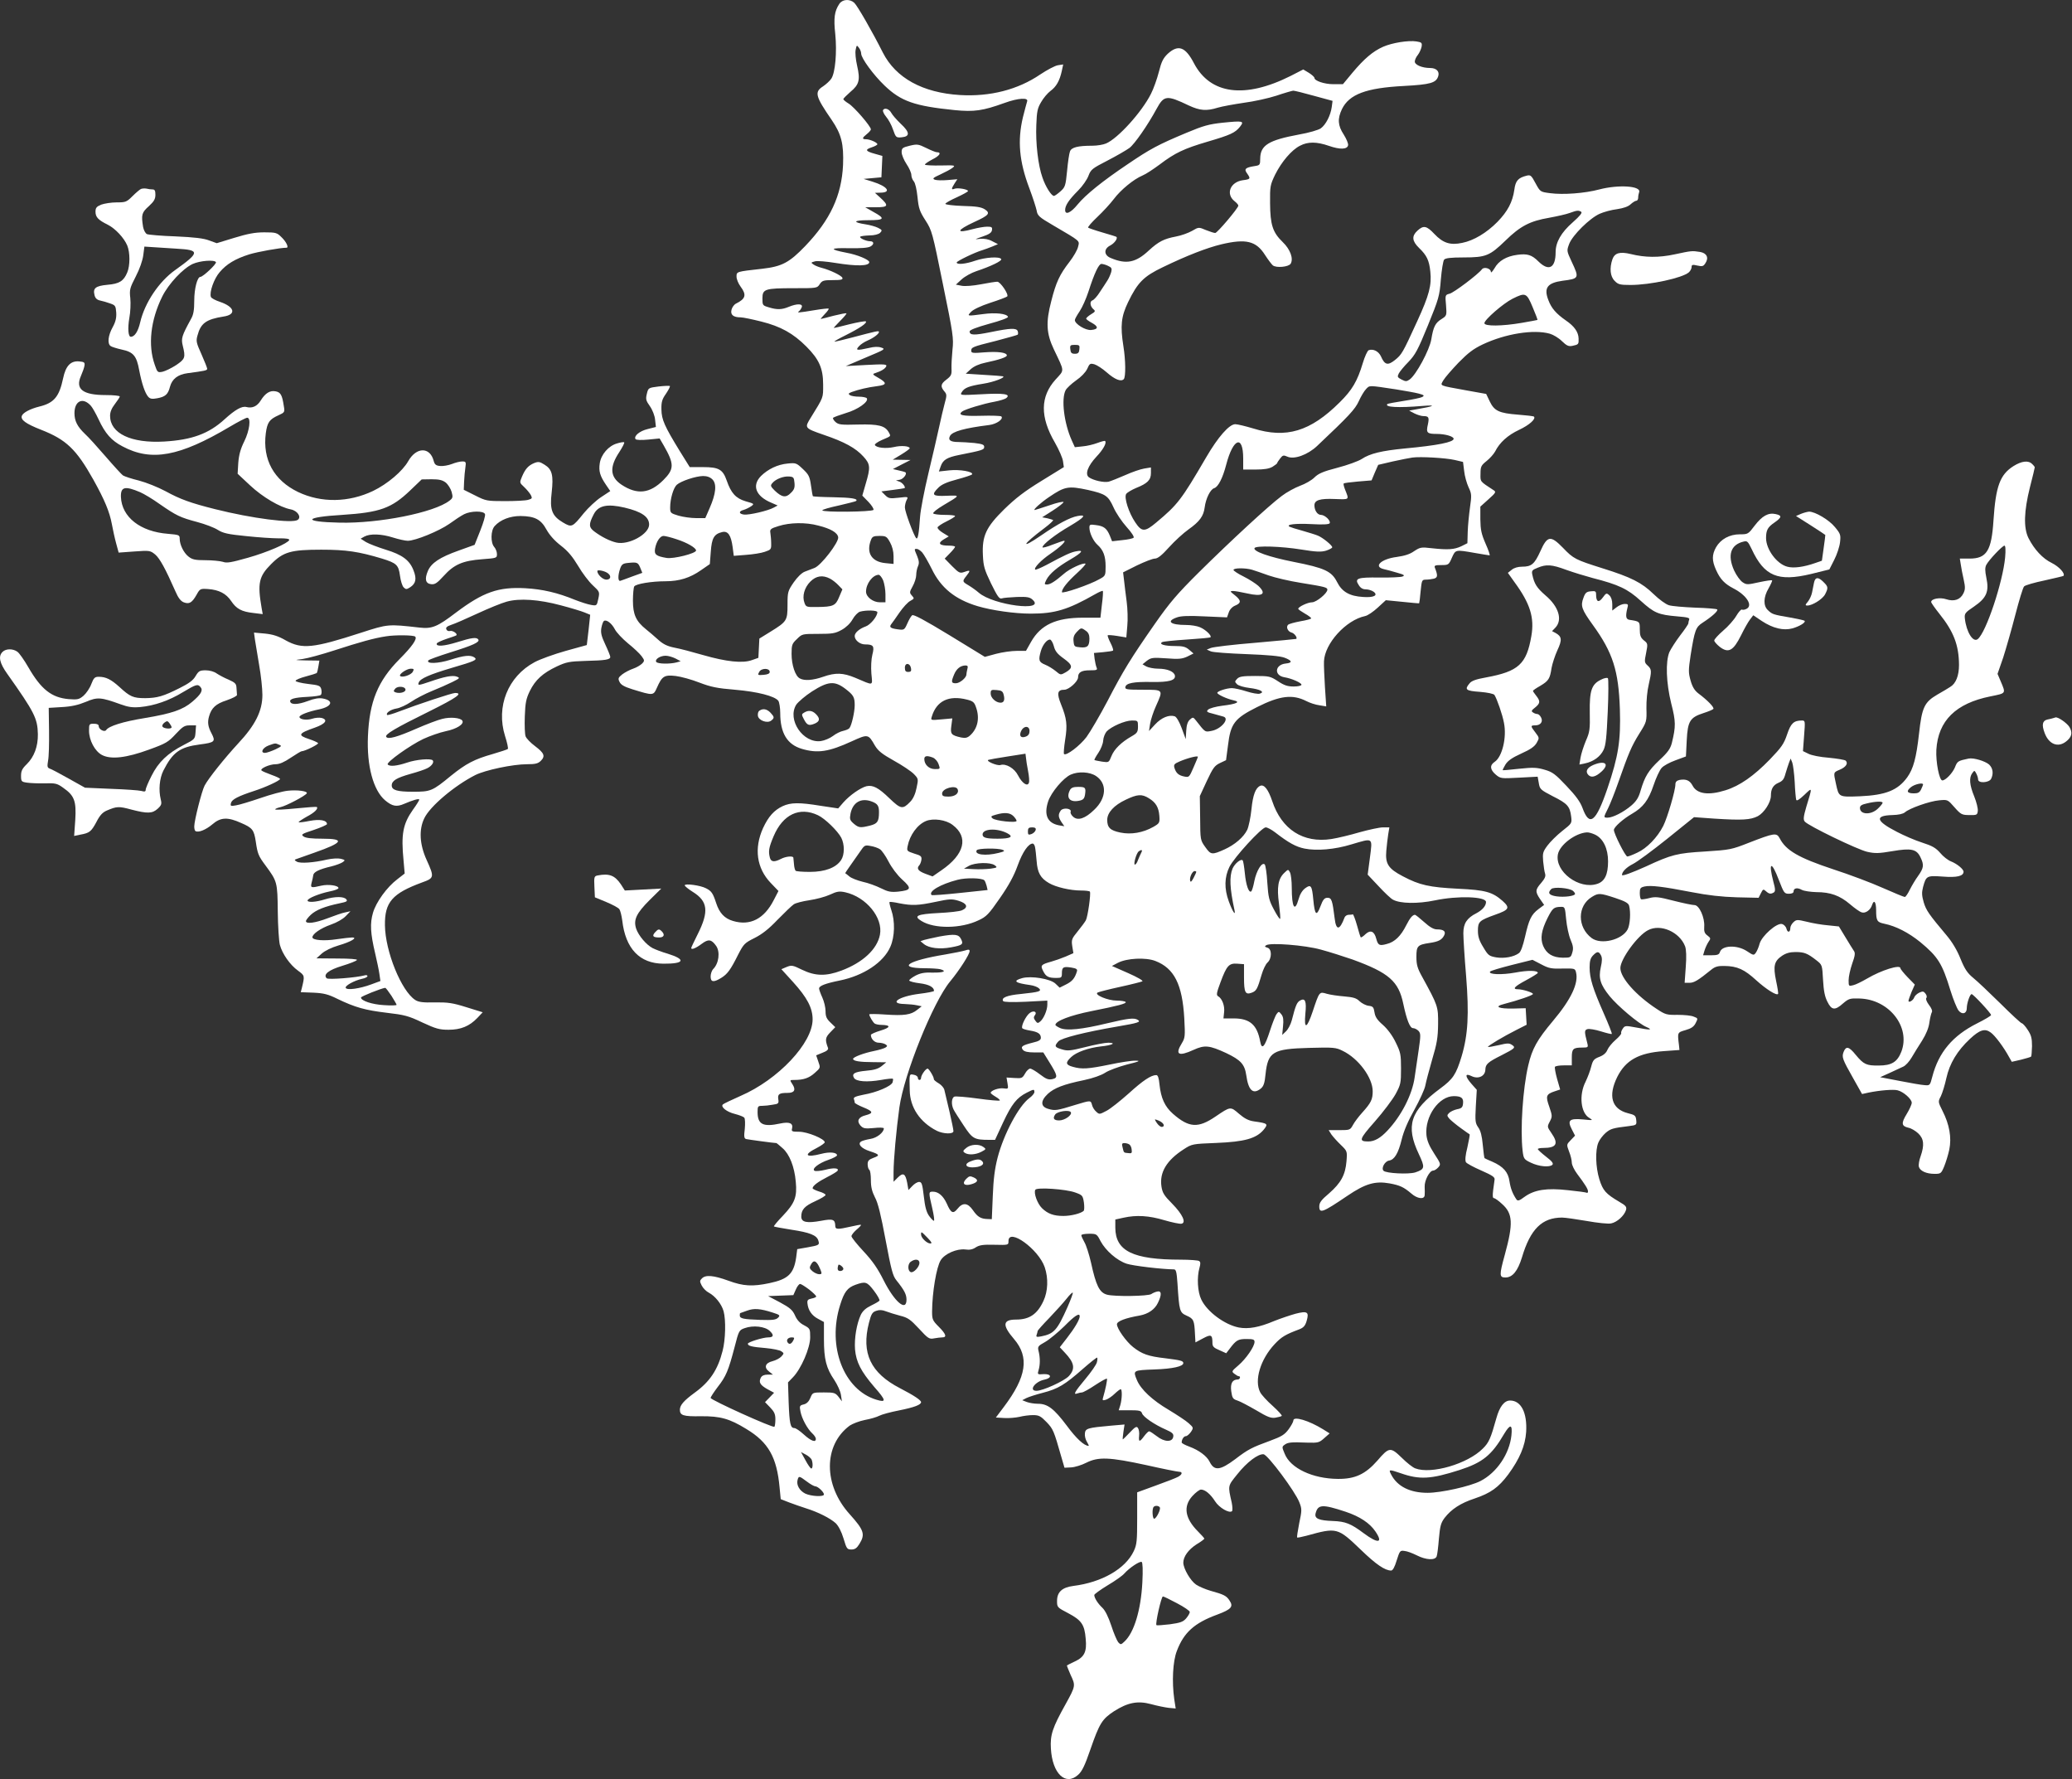 <?xml version="1.0" standalone="no"?>
<!DOCTYPE svg PUBLIC "-//W3C//DTD SVG 20010904//EN"
 "http://www.w3.org/TR/2001/REC-SVG-20010904/DTD/svg10.dtd">
<svg version="1.0" xmlns="http://www.w3.org/2000/svg"
 width="1280pt" height="1099pt" viewBox="0 0 1280 1099"
 preserveAspectRatio="xMidYMid meet">
<rect x="0" y="0" width="1280" height="1099" fill="#333333" stroke="none"/>
<g transform="translate(0,1099) scale(0.1,-0.1)"
fill="#ffffff" stroke="none">
<path d="M5185 10966 c-30 -45 -36 -87 -25 -187 11 -111 0 -237 -24 -274 -9
-14 -32 -35 -51 -48 -55 -35 -49 -60 53 -208 60 -88 75 -148 70 -278 -9 -189
-79 -339 -233 -500 -99 -103 -144 -127 -267 -141 -160 -18 -158 -17 -158 -49
0 -15 11 -42 25 -61 38 -51 32 -75 -28 -105 -11 -5 -24 -22 -28 -38 -8 -31 11
-47 56 -47 15 0 72 -12 128 -26 120 -30 197 -73 278 -154 79 -79 104 -135 104
-235 0 -85 4 -74 -76 -204 -40 -64 -40 -65 78 -106 130 -44 199 -82 247 -135
43 -47 44 -67 14 -168 l-21 -73 38 -39 c20 -21 34 -43 31 -49 -8 -13 -316 -16
-316 -3 0 5 46 18 102 30 56 13 104 25 107 28 14 14 -30 21 -142 23 -67 1
-123 4 -125 6 -2 1 -7 31 -12 66 -8 57 -14 68 -51 103 -39 37 -43 38 -94 33
-62 -6 -120 -34 -164 -77 -58 -59 -32 -125 64 -165 l39 -17 -24 -13 c-36 -20
-153 -47 -184 -43 -33 4 -34 21 -1 29 13 4 33 14 45 22 21 15 20 16 -34 31
-60 18 -90 50 -117 129 -24 68 -49 82 -145 82 l-83 0 -61 98 c-95 155 -113
195 -114 258 -1 46 4 63 28 97 16 24 27 45 24 48 -3 2 -34 1 -69 -3 -63 -8
-64 -8 -73 -45 -8 -33 -6 -42 19 -77 16 -23 30 -59 32 -84 l5 -44 -51 -13
c-50 -12 -87 -43 -75 -62 4 -6 37 -7 78 -3 l71 7 25 -43 c66 -115 66 -146 -2
-214 -84 -84 -162 -92 -258 -29 -72 48 -76 109 -14 202 19 30 33 56 30 60 -3
3 -23 0 -45 -7 -52 -15 -98 -68 -106 -123 -7 -48 1 -77 39 -133 l26 -38 -56
-37 c-31 -20 -80 -66 -108 -100 -70 -87 -74 -89 -128 -57 -68 40 -83 79 -70
185 12 107 3 143 -44 172 -30 19 -39 20 -64 10 -36 -15 -55 -36 -75 -83 -16
-38 -16 -38 13 -65 16 -15 34 -37 41 -49 10 -20 9 -23 -16 -30 -16 -5 -80 -8
-143 -8 -112 0 -118 1 -185 35 l-70 35 2 50 c1 28 5 67 8 88 5 34 3 37 -20 37
-13 0 -42 -7 -64 -16 -21 -8 -54 -14 -72 -12 -26 2 -34 9 -40 32 -23 87 -107
86 -157 -2 -35 -62 -128 -141 -217 -184 -151 -72 -320 -75 -463 -7 -150 72
-221 201 -200 363 9 67 22 86 78 111 39 18 40 19 33 59 -10 66 -19 83 -50 89
-35 7 -64 -11 -92 -56 -22 -36 -52 -50 -88 -41 -28 8 -70 -16 -135 -75 -98
-90 -203 -128 -373 -138 -205 -12 -335 50 -335 159 0 24 10 47 30 73 16 21 30
42 30 46 0 5 -39 9 -87 9 -142 0 -189 37 -153 118 10 23 20 51 22 64 3 20 -2
23 -34 26 -52 4 -82 -28 -98 -104 -24 -114 -56 -153 -147 -175 -56 -14 -100
-37 -108 -57 -9 -25 24 -49 118 -86 156 -61 218 -120 324 -309 69 -124 100
-198 114 -274 6 -32 17 -84 26 -117 l16 -59 97 7 c95 7 98 6 129 -19 29 -25
63 -88 125 -228 17 -40 33 -60 51 -67 34 -13 51 -3 79 46 21 38 23 39 71 36
68 -5 112 -28 143 -74 32 -48 64 -66 138 -74 l57 -7 -7 39 c-26 151 -17 194
58 269 76 77 123 90 311 90 154 0 232 -12 375 -55 90 -28 102 -39 111 -106 4
-31 14 -64 23 -72 13 -13 18 -13 40 1 35 23 41 52 21 103 -24 64 -70 98 -172
129 -48 15 -103 36 -122 47 l-33 21 23 13 c35 19 105 17 177 -6 35 -11 76 -20
91 -20 47 0 193 60 256 104 33 24 74 51 92 60 41 21 121 22 129 1 4 -8 -10
-54 -29 -102 l-35 -88 -100 -36 c-115 -41 -168 -76 -189 -126 -21 -50 -14 -77
20 -81 23 -3 37 6 78 51 64 71 118 94 237 103 90 7 92 7 92 32 0 14 -8 34 -17
44 -23 26 -22 102 3 129 35 39 95 62 159 62 89 -1 127 -21 161 -84 19 -34 50
-69 89 -99 44 -34 72 -68 107 -126 25 -43 66 -97 90 -119 43 -40 43 -41 34
-84 -9 -43 -10 -43 -45 -37 -20 3 -65 18 -101 32 -105 43 -198 65 -305 71
-167 9 -260 -24 -429 -151 -114 -87 -147 -101 -225 -92 -194 22 -194 22 -361
-32 -296 -96 -364 -103 -465 -47 -47 27 -80 37 -129 42 l-67 6 6 -44 c4 -24
16 -95 26 -157 11 -62 20 -144 20 -184 0 -99 -44 -187 -150 -300 -84 -91 -184
-216 -207 -260 -18 -34 -64 -217 -64 -252 0 -14 3 -27 8 -29 17 -11 64 8 103
41 52 45 95 47 179 9 70 -30 79 -43 90 -114 11 -76 16 -89 60 -148 73 -99 74
-103 76 -285 1 -91 7 -183 13 -206 15 -55 62 -123 112 -159 42 -31 42 -31 24
-106 l-7 -27 79 -3 c63 -3 91 -10 147 -38 110 -53 171 -70 304 -86 111 -13
135 -19 221 -60 84 -39 106 -45 162 -45 76 0 129 22 178 73 l33 35 -100 31
c-86 27 -115 31 -196 30 -74 -2 -101 2 -121 15 -86 56 -185 300 -187 461 -2
143 45 197 230 265 75 27 76 32 27 140 -43 95 -48 186 -14 256 35 74 187 202
315 267 62 31 232 67 320 67 51 0 68 4 85 21 29 29 21 48 -36 91 -27 20 -53
47 -58 60 -5 13 -7 68 -5 123 3 85 8 109 31 157 34 69 80 111 167 152 58 27
77 31 175 34 127 3 155 8 155 25 0 6 -14 41 -31 77 -24 51 -29 72 -24 102 4
21 11 40 16 43 16 10 48 -15 67 -51 10 -20 47 -59 82 -88 35 -28 72 -63 83
-78 19 -26 20 -29 4 -46 -10 -10 -35 -25 -56 -32 -21 -7 -51 -23 -67 -35 -25
-20 -27 -26 -17 -46 8 -18 28 -30 79 -46 130 -40 130 -40 152 9 32 72 45 81
116 73 33 -4 99 -22 147 -41 71 -27 109 -35 220 -44 139 -12 244 -39 267 -68
6 -8 12 -43 12 -76 0 -124 43 -194 133 -221 98 -29 166 -19 310 47 99 45 101
45 142 -27 20 -33 44 -52 117 -93 51 -28 106 -65 123 -82 29 -30 29 -31 17
-87 -7 -36 -21 -67 -39 -85 -46 -48 -58 -46 -128 21 -69 67 -103 84 -143 75
-37 -10 -102 -55 -142 -100 l-32 -37 -107 16 c-134 22 -186 21 -236 -2 -53
-25 -88 -64 -121 -135 -57 -126 -40 -248 47 -339 l48 -50 -29 -56 c-59 -116
-146 -161 -252 -129 -52 15 -84 49 -104 111 -20 61 -29 74 -63 91 -34 18 -131
31 -131 18 0 -5 22 -23 49 -40 94 -58 102 -121 31 -262 -22 -44 -40 -82 -40
-85 0 -13 28 -2 64 25 42 32 61 29 90 -12 26 -37 17 -109 -19 -144 -8 -9 -15
-29 -15 -45 0 -35 18 -38 65 -9 39 24 58 50 105 144 34 66 40 72 100 102 46
23 88 55 143 113 44 45 89 88 101 96 12 8 55 19 96 25 41 6 98 21 126 34 45
21 59 23 96 15 129 -29 234 -157 214 -262 -17 -89 -105 -172 -239 -222 -94
-35 -160 -34 -241 5 -59 29 -66 30 -96 18 l-33 -14 72 -79 c87 -96 121 -160
121 -231 0 -146 -212 -372 -446 -473 -54 -24 -103 -47 -108 -52 -17 -15 24
-47 74 -59 27 -7 53 -17 58 -23 5 -7 6 -38 3 -69 -6 -48 -4 -59 8 -63 12 -3
174 -25 188 -25 1 0 18 -14 37 -31 43 -37 74 -115 82 -208 9 -93 -6 -132 -79
-209 -33 -34 -58 -64 -56 -67 3 -2 51 -11 108 -20 113 -17 156 -34 166 -66 9
-28 6 -30 -67 -43 l-63 -11 -7 -54 c-15 -99 -50 -132 -165 -156 -104 -22 -161
-19 -253 15 -91 33 -141 38 -164 14 -14 -14 -14 -18 -1 -44 9 -17 28 -36 44
-44 39 -21 78 -69 91 -114 15 -55 12 -176 -6 -245 -30 -118 -79 -191 -173
-259 -67 -49 -90 -76 -91 -104 0 -36 20 -43 130 -41 120 1 177 -15 281 -79
136 -82 188 -174 205 -361 l7 -72 51 -20 c28 -11 76 -27 106 -37 74 -23 149
-61 183 -92 17 -17 35 -51 48 -94 19 -64 22 -68 49 -68 21 0 33 8 49 34 37 60
29 85 -60 184 -163 180 -163 426 0 547 18 12 59 28 94 35 34 6 74 18 89 26 15
8 70 23 122 33 95 19 136 35 136 51 0 12 -43 41 -130 86 -182 94 -240 217
-192 404 14 55 21 66 45 74 20 7 37 6 60 -3 18 -7 57 -19 87 -27 48 -12 63
-22 117 -80 57 -62 64 -66 94 -60 17 3 40 6 50 6 30 0 23 21 -22 66 -38 38
-41 46 -41 94 1 120 27 274 53 316 25 41 100 73 152 67 26 -4 46 0 65 13 22
14 45 18 115 16 87 -2 87 -2 87 23 0 84 186 -50 224 -162 23 -68 20 -148 -8
-208 -38 -82 -87 -115 -169 -115 -83 0 -87 -34 -13 -120 96 -112 78 -233 -63
-420 l-49 -65 51 -3 c28 -2 71 2 94 7 23 6 61 11 84 11 37 0 48 -6 84 -43 41
-43 45 -52 92 -217 l19 -65 41 2 c22 1 65 14 94 29 74 37 141 35 371 -15 102
-23 193 -41 202 -41 23 0 20 -17 -6 -31 -12 -7 -74 -31 -138 -54 l-115 -42 0
-159 c0 -140 -2 -164 -21 -204 -51 -109 -197 -193 -373 -215 -70 -9 -101 -38
-101 -93 0 -39 1 -40 70 -76 81 -43 100 -70 107 -157 8 -80 -8 -113 -66 -140
-25 -12 -48 -23 -50 -25 -1 -1 9 -28 23 -59 31 -65 31 -68 -31 -180 -82 -147
-96 -190 -91 -275 9 -154 90 -232 168 -162 24 21 42 58 76 157 56 162 73 188
146 236 85 54 146 66 228 44 36 -10 85 -20 109 -23 l44 -4 -9 58 c-15 107 -9
233 16 297 43 114 108 173 250 225 86 32 101 49 76 86 -19 30 -35 38 -118 61
-31 9 -71 26 -89 38 -35 24 -78 98 -79 135 0 38 31 81 82 114 27 16 48 32 48
35 0 3 -18 23 -39 44 -81 81 -93 155 -35 219 20 22 44 40 53 40 26 0 59 -28
87 -72 25 -40 89 -77 105 -61 4 4 3 28 -2 53 -24 106 -25 101 34 174 60 76
130 128 163 124 27 -4 196 -231 221 -297 16 -41 16 -49 -1 -129 -9 -46 -15
-86 -13 -88 2 -2 28 3 58 11 188 52 192 51 335 -86 95 -92 150 -129 188 -129
10 0 22 22 34 62 19 60 21 63 48 59 16 -1 50 -14 76 -27 57 -29 113 -32 123
-7 4 10 10 59 14 110 7 78 12 97 35 128 42 54 98 91 186 120 98 33 147 68 207
148 71 97 105 177 111 263 7 118 -31 194 -99 194 -36 0 -65 -37 -85 -109 -35
-125 -46 -151 -84 -188 -93 -94 -318 -160 -417 -122 -15 5 -53 35 -84 66 -69
67 -78 66 -150 -18 -74 -84 -138 -114 -244 -113 -156 1 -294 66 -329 156 -17
40 -17 43 0 55 20 15 40 17 140 13 67 -2 74 0 105 28 l33 29 -40 25 c-89 55
-184 83 -184 55 0 -8 -13 -32 -29 -54 -25 -34 -43 -45 -116 -72 -110 -40 -136
-53 -214 -113 -95 -71 -130 -74 -159 -15 -17 34 -65 70 -124 92 -27 10 -48 21
-48 26 0 19 13 39 26 39 7 0 21 12 31 26 17 26 16 27 -14 54 -16 15 -73 52
-124 83 -99 58 -171 125 -195 182 -26 62 -26 62 109 67 113 4 177 19 177 39 0
14 -15 18 -111 30 -106 12 -144 26 -199 69 -43 34 -100 114 -100 141 0 19 54
39 141 54 53 10 93 38 112 78 25 51 23 77 -5 70 -13 -3 -28 -10 -35 -15 -17
-14 -231 -17 -275 -4 -46 13 -67 55 -98 197 -12 52 -30 109 -41 127 -10 18
-19 37 -19 43 0 5 21 9 48 9 46 0 48 -1 71 -46 32 -59 101 -119 161 -139 39
-13 216 -34 292 -35 13 0 17 -15 22 -87 11 -172 13 -179 57 -199 43 -19 47
-29 51 -112 l3 -53 47 25 c50 27 58 23 58 -30 0 -20 9 -29 43 -43 l42 -19 20
26 c41 55 53 62 105 62 42 0 50 -3 50 -18 0 -28 -52 -104 -100 -145 -42 -36
-43 -38 -24 -52 10 -8 22 -15 27 -15 13 0 7 -20 -6 -20 -34 0 -47 -24 -41 -72
6 -42 10 -49 38 -58 17 -5 69 -33 116 -60 70 -42 91 -50 119 -46 18 3 36 8 39
11 4 3 -22 31 -56 62 -34 30 -69 68 -77 84 -38 73 1 203 89 297 42 45 67 60
153 92 25 10 36 21 45 52 16 55 5 63 -69 44 -32 -9 -92 -29 -132 -45 -92 -39
-159 -51 -218 -40 -87 17 -196 97 -232 173 -23 47 -28 137 -11 196 7 25 7 36
-3 42 -6 4 -57 8 -112 8 -296 0 -404 53 -405 197 l0 51 50 11 c81 18 158 13
252 -15 48 -14 96 -24 106 -22 32 5 8 58 -57 124 -50 50 -60 67 -66 106 -13
87 32 162 138 230 51 33 53 33 202 39 172 7 245 27 291 81 30 37 27 40 -59 52
-35 5 -59 18 -93 47 -53 46 -52 46 -145 -17 -107 -73 -164 -70 -263 17 -50 44
-74 96 -83 180 -4 42 -10 59 -20 59 -32 0 -82 -33 -171 -114 -52 -46 -113 -95
-137 -107 -42 -22 -44 -23 -63 -5 -11 9 -23 28 -26 42 -8 29 -7 29 -103 0
-113 -35 -125 -37 -166 -25 -49 13 -51 49 -4 93 39 36 97 59 224 85 56 12 107
30 131 46 21 14 81 36 133 50 78 19 87 24 54 24 -22 1 -94 -10 -160 -24 -132
-27 -172 -30 -227 -14 -45 12 -48 26 -10 61 32 30 105 56 182 65 70 7 100 22
47 23 -20 0 -84 -12 -142 -27 -92 -23 -110 -25 -145 -14 -45 13 -48 20 -22 49
19 21 161 57 365 92 129 22 147 28 126 41 -23 14 -58 10 -189 -21 -157 -38
-249 -47 -290 -30 -16 7 -30 16 -30 20 0 24 92 59 222 85 166 33 218 47 212
56 -3 5 -28 9 -55 9 -56 0 -143 37 -118 50 8 4 70 20 139 35 69 15 131 31 137
34 7 4 -31 26 -88 51 l-100 44 38 20 c55 28 170 34 230 11 117 -45 167 -145
179 -354 6 -111 5 -121 -15 -154 -44 -71 -21 -84 73 -41 68 31 97 28 201 -20
90 -43 114 -69 124 -137 13 -94 42 -121 90 -82 17 14 24 34 29 89 15 138 45
156 269 162 151 4 165 3 207 -18 98 -47 186 -166 186 -250 0 -50 -10 -71 -64
-131 -23 -25 -49 -60 -58 -77 -17 -31 -19 -32 -84 -32 l-66 0 17 -27 c10 -14
36 -43 58 -64 40 -39 40 -39 35 -102 -7 -83 -34 -133 -107 -197 -49 -41 -61
-58 -61 -81 0 -46 21 -38 173 65 112 76 172 93 262 77 64 -12 87 -23 133 -62
37 -33 81 -39 83 -11 1 9 1 33 0 52 -2 38 30 100 52 100 8 0 22 9 32 20 17 19
16 22 -25 85 -31 48 -44 79 -48 114 -11 116 77 241 169 241 47 0 61 -12 57
-46 -2 -23 -9 -30 -37 -35 -18 -4 -40 -14 -49 -23 -14 -14 -14 -17 3 -37 11
-11 42 -37 70 -57 27 -20 52 -37 54 -38 2 -2 -5 -38 -14 -80 -13 -51 -15 -81
-9 -92 5 -8 48 -31 94 -51 68 -30 85 -41 83 -56 -1 -11 -5 -41 -9 -67 -4 -33
-3 -48 5 -48 6 0 29 -16 50 -36 67 -59 70 -121 17 -314 -35 -127 -34 -140 4
-140 44 0 76 40 102 124 52 175 124 246 248 246 19 0 87 -10 152 -21 67 -12
132 -19 151 -15 36 7 81 47 92 83 5 19 -1 27 -41 50 -85 50 -102 70 -124 140
-23 75 -26 179 -6 226 7 18 28 45 45 60 31 26 44 30 144 42 47 6 48 7 45 37
-3 28 -8 32 -53 43 -99 26 -122 107 -64 224 52 103 132 148 287 159 l97 7 -3
30 c-10 80 -10 78 41 93 35 10 51 21 62 43 15 29 15 30 -12 40 -15 7 -60 11
-99 11 -67 -1 -76 1 -130 37 -127 83 -224 192 -224 252 0 55 106 201 171 234
77 41 195 -11 229 -100 7 -20 9 -63 4 -127 l-7 -98 30 0 c28 0 52 14 136 82
22 18 41 23 80 22 79 -1 123 -21 197 -89 61 -55 124 -95 134 -84 3 2 -3 39
-12 81 -19 92 -12 122 37 155 24 16 48 23 83 23 54 0 74 -8 129 -51 36 -28 36
-29 41 -121 4 -69 11 -104 27 -135 26 -53 47 -55 97 -10 34 29 43 32 100 30
183 -4 318 -175 260 -328 -25 -64 -60 -86 -140 -86 -76 -1 -93 7 -142 66 -42
52 -60 56 -75 18 -12 -32 -8 -44 60 -164 l54 -96 41 9 c69 14 153 21 179 14
36 -9 87 -54 87 -77 0 -10 -14 -41 -31 -69 -35 -57 -33 -75 10 -85 17 -3 44
-19 61 -35 35 -33 39 -72 15 -141 -9 -24 -14 -53 -11 -65 7 -26 46 -44 97 -44
38 0 41 2 59 45 10 24 25 72 32 105 15 74 1 155 -42 239 -28 56 -28 57 -10 91
9 19 25 70 34 112 20 90 67 168 145 241 61 57 93 67 129 40 27 -19 81 -92 113
-151 l17 -30 57 13 c31 8 59 16 62 19 3 2 5 32 6 65 0 49 -5 68 -27 101 -14
22 -31 40 -36 40 -5 0 -65 55 -133 123 -68 67 -143 138 -168 158 -35 29 -51
52 -78 118 -21 53 -52 104 -85 143 -110 131 -127 155 -142 205 -12 42 -13 60
-4 95 19 69 23 71 122 64 87 -7 128 3 128 30 0 16 -40 49 -78 64 -18 7 -48 30
-66 52 -27 31 -49 44 -112 64 -44 14 -113 44 -155 66 -131 67 -140 101 -29
104 39 1 66 7 78 17 28 25 153 69 211 74 53 5 53 5 95 -43 39 -44 46 -48 92
-48 46 -1 49 1 52 25 2 15 -8 55 -22 90 -29 70 -33 116 -12 144 13 18 14 18
25 -3 6 -11 11 -28 11 -36 0 -25 66 -21 80 3 16 32 12 66 -12 89 -24 21 -95
43 -126 37 -67 -14 -70 -16 -85 -54 -15 -36 -58 -81 -78 -81 -19 0 -41 114
-37 189 11 180 120 287 334 330 98 20 96 16 64 92 l-20 47 35 101 c18 56 52
175 75 264 23 89 47 168 54 175 7 8 64 24 126 37 62 14 114 26 117 28 13 14
-26 57 -72 80 -56 27 -108 83 -144 154 -31 63 -28 165 9 313 17 65 30 121 30
124 0 2 -7 12 -16 20 -23 24 -65 19 -116 -13 -83 -53 -109 -124 -123 -334 -12
-189 -42 -237 -148 -237 l-60 0 6 -37 c3 -21 11 -63 18 -93 10 -46 10 -61 -2
-85 -19 -39 -57 -52 -106 -36 -39 13 -93 3 -93 -17 0 -5 23 -38 51 -73 88
-110 120 -193 121 -315 0 -67 -19 -116 -55 -137 -12 -8 -47 -29 -79 -47 -80
-47 -95 -78 -113 -241 -17 -151 -35 -217 -73 -270 -58 -80 -133 -110 -292
-117 -132 -5 -130 -6 -148 76 -16 73 -17 71 23 88 38 16 54 39 37 56 -5 5 -52
13 -104 18 -54 4 -109 15 -127 25 l-33 16 7 95 c7 90 7 94 -13 94 -51 0 -69
-17 -92 -86 -20 -59 -34 -79 -107 -155 -98 -101 -186 -163 -274 -190 -105 -33
-176 -23 -203 29 -17 32 -40 42 -80 35 -18 -4 -26 -12 -26 -27 0 -38 -49 -205
-75 -257 -36 -71 -101 -138 -160 -165 -27 -13 -55 -24 -62 -24 -12 0 -83 141
-83 164 0 18 58 69 112 100 69 40 102 84 133 176 15 45 37 92 49 106 11 14 50
35 86 48 l65 24 5 100 c6 118 20 141 104 168 28 9 55 20 60 25 9 8 -34 53 -93
97 -22 17 -36 39 -47 78 -14 50 -14 63 0 157 25 156 32 174 74 201 60 39 98
74 90 82 -4 4 -65 9 -135 11 -71 3 -144 9 -163 15 -20 6 -61 36 -95 69 -73 71
-139 104 -315 159 -168 53 -180 59 -244 126 -77 79 -97 76 -140 -20 -37 -81
-55 -96 -114 -96 -24 0 -49 -7 -63 -19 l-24 -19 42 -59 c96 -131 123 -218 103
-332 -30 -173 -79 -218 -280 -255 -62 -11 -90 -21 -102 -37 -32 -38 -23 -46
64 -52 49 -4 85 -12 90 -19 16 -25 50 -123 59 -173 18 -90 -11 -209 -57 -240
-32 -21 -30 -48 6 -79 30 -25 33 -25 145 -19 l114 6 7 -39 c6 -38 10 -42 87
-82 90 -45 105 -62 113 -125 5 -42 5 -42 -56 -90 -33 -26 -74 -67 -91 -90 -28
-38 -30 -47 -26 -97 3 -30 8 -65 12 -76 5 -16 -2 -31 -24 -57 -37 -42 -38 -54
-7 -100 l25 -36 -35 -26 c-45 -34 -59 -65 -83 -171 -13 -56 -26 -93 -38 -101
-31 -23 -90 -34 -140 -26 -44 8 -50 12 -80 63 -25 40 -33 66 -33 101 0 57 8
64 108 100 85 30 92 42 44 85 -63 55 -105 67 -275 75 -177 9 -237 22 -341 77
-90 47 -109 77 -102 157 3 33 8 79 12 103 l7 42 -39 0 c-22 0 -86 -14 -144
-30 -58 -17 -136 -36 -175 -42 -174 -27 -308 59 -366 235 -24 71 -49 103 -73
94 -29 -12 -46 -55 -55 -145 -5 -50 -17 -107 -26 -127 -22 -45 -76 -92 -140
-121 -78 -35 -85 -34 -119 14 -31 43 -31 45 -32 180 l-2 135 43 93 c38 81 48
95 81 111 l38 18 12 91 c16 135 40 167 180 237 141 71 219 80 304 37 21 -11
57 -23 81 -26 l42 -7 -8 119 c-4 65 -7 137 -6 159 4 110 135 255 254 280 16 3
51 27 78 52 l50 46 102 -10 c56 -6 103 -10 104 -9 1 1 6 35 9 74 7 69 8 72 33
72 14 0 36 3 49 6 24 7 25 19 6 68 -5 13 2 16 39 16 45 0 47 1 66 45 23 51 21
51 141 30 47 -8 88 -15 92 -15 4 0 -7 33 -25 73 -26 60 -31 85 -32 150 l0 78
50 45 c46 41 49 46 31 57 -85 56 -81 50 -80 102 0 43 4 51 38 78 20 16 43 42
52 58 28 56 78 101 148 134 64 30 106 68 92 82 -3 3 -47 8 -98 12 -117 9 -147
23 -175 82 l-22 46 -123 22 c-174 32 -162 26 -141 63 10 17 52 65 93 108 59
60 91 85 150 113 140 66 314 94 414 66 21 -6 55 -26 75 -46 29 -28 41 -34 65
-29 38 8 39 10 38 45 -1 40 -26 76 -79 112 -60 42 -89 75 -108 126 -29 75 -6
106 88 119 103 13 104 16 56 118 -31 67 -31 67 -15 110 21 54 127 159 189 186
25 11 72 24 106 28 40 6 69 16 84 30 13 12 29 22 35 22 7 0 12 9 12 19 0 11 3
26 6 34 14 39 -127 48 -246 17 -90 -24 -223 -34 -305 -23 -60 8 -60 8 -89 61
-26 49 -31 53 -55 47 -52 -13 -69 -31 -76 -87 -11 -76 -41 -133 -104 -198 -67
-68 -147 -116 -218 -130 -74 -16 -119 -1 -172 55 -48 51 -67 55 -105 20 -36
-33 -33 -64 10 -106 48 -46 63 -77 70 -147 9 -83 -7 -145 -81 -306 -91 -199
-96 -206 -138 -240 -44 -35 -63 -30 -86 23 -15 32 -48 48 -76 38 -8 -4 -24
-39 -36 -79 -34 -113 -66 -167 -143 -243 -181 -180 -330 -225 -535 -161 -47
14 -96 26 -110 26 -37 0 -106 -78 -180 -205 -153 -262 -175 -291 -308 -402
-71 -60 -90 -59 -130 1 -40 59 -70 153 -56 175 6 9 33 25 61 37 71 28 92 50
92 92 l0 35 -42 -7 c-24 -4 -76 -22 -118 -41 -41 -18 -87 -36 -101 -40 -29 -7
-95 8 -122 27 -26 19 -7 70 46 127 42 44 65 86 54 97 -2 3 -24 -3 -48 -12 -24
-9 -65 -19 -92 -21 l-47 -5 -20 44 c-47 106 -65 254 -37 308 7 13 36 40 64 60
32 22 58 49 69 71 15 34 18 36 45 29 16 -5 50 -27 76 -50 50 -44 88 -59 105
-42 13 13 12 117 -2 203 -20 127 -14 184 29 273 59 122 96 159 215 216 147 71
270 119 361 141 152 36 215 21 270 -66 18 -28 40 -57 48 -64 21 -17 97 -10
110 10 19 31 -2 89 -49 134 -62 60 -77 107 -78 240 -1 105 1 113 31 176 40 80
102 153 154 179 49 26 104 25 179 -1 69 -24 113 -22 118 4 2 10 -10 39 -27 66
-37 56 -39 98 -11 157 45 92 150 131 382 143 166 9 200 19 213 61 9 29 -12 50
-50 50 -49 0 -95 19 -95 40 0 9 8 28 19 41 10 13 20 36 23 50 4 24 1 28 -31
33 -50 8 -150 -8 -207 -33 -63 -28 -117 -74 -189 -160 l-59 -71 -59 0 c-56 0
-117 21 -117 39 0 5 -15 19 -34 31 l-35 21 -78 -40 c-283 -142 -496 -114 -597
78 -53 102 -97 118 -162 59 -28 -27 -39 -48 -55 -112 -11 -43 -33 -105 -49
-136 -57 -113 -204 -275 -277 -306 -18 -8 -56 -14 -85 -14 -89 0 -129 -10
-138 -35 -5 -12 -13 -66 -18 -121 -9 -92 -12 -100 -41 -126 -17 -15 -35 -28
-40 -28 -16 0 -52 57 -71 113 -27 75 -43 214 -38 326 3 82 7 103 30 141 14 25
40 55 57 68 36 26 57 63 70 122 l9 42 -33 -5 c-18 -3 -67 -29 -109 -57 -138
-94 -310 -138 -495 -127 -231 14 -397 105 -477 262 -66 131 -158 291 -177 308
-28 25 -73 22 -92 -7z m135 -307 c0 -28 75 -131 144 -197 102 -98 186 -127
433 -152 121 -12 175 -4 308 44 85 31 151 35 140 9 -3 -10 -15 -54 -26 -98
-34 -144 -23 -272 40 -438 21 -56 41 -118 45 -137 5 -32 15 -41 99 -90 177
-104 166 -95 157 -134 -4 -19 -28 -61 -53 -93 -61 -79 -83 -125 -113 -244 -34
-130 -30 -199 16 -296 68 -143 67 -125 11 -187 -95 -105 -97 -231 -4 -390 25
-44 48 -96 50 -116 l5 -35 -138 -85 c-106 -65 -160 -107 -230 -175 -113 -111
-138 -165 -132 -285 3 -66 9 -88 50 -173 40 -81 51 -97 66 -93 10 4 53 7 94 9
63 2 80 -1 97 -17 84 -76 -243 -34 -332 43 -17 15 -47 36 -64 46 -39 23 -39
25 -13 58 27 34 25 38 -11 25 -29 -10 -34 -8 -77 35 l-46 47 32 33 c18 18 32
36 32 40 0 4 -17 7 -37 7 -60 0 -73 14 -34 38 l32 19 -36 22 c-20 12 -35 27
-33 34 2 6 27 23 56 37 28 14 52 28 52 33 0 4 -29 7 -64 7 -36 0 -67 4 -71 9
-3 6 25 28 62 50 108 64 107 62 21 59 -88 -4 -97 5 -50 51 19 19 53 34 114 50
49 13 90 27 93 31 10 17 -76 32 -141 25 l-64 -7 11 31 c14 41 39 56 114 71
146 29 155 32 155 50 0 14 -12 18 -61 24 -34 3 -78 6 -98 6 -50 0 -66 12 -52
38 15 27 89 48 242 67 46 6 90 37 75 53 -4 4 -61 6 -126 4 -113 -3 -145 4
-117 26 18 14 133 49 201 61 32 6 65 16 73 23 29 24 -16 31 -154 23 -134 -7
-134 -7 -121 14 16 26 44 37 132 51 65 10 143 40 121 46 -5 1 -59 6 -120 9
l-109 7 31 28 c20 18 52 32 90 40 86 18 133 34 133 45 -1 18 -54 25 -137 19
-72 -6 -83 -5 -83 9 0 22 5 25 150 61 72 19 133 36 137 39 3 4 3 13 0 22 -8
20 -44 19 -166 -6 -104 -21 -131 -20 -131 4 0 9 41 25 120 47 71 19 119 37
117 43 -6 20 -79 28 -155 17 -99 -13 -99 -13 -73 14 14 15 61 37 119 56 53 17
100 35 104 39 12 11 -42 91 -61 91 -11 0 -56 -7 -102 -16 -47 -9 -98 -13 -118
-9 l-36 7 36 33 c20 18 60 40 90 50 90 30 161 64 154 75 -10 17 -98 11 -160
-10 -60 -21 -115 -26 -115 -11 0 8 113 63 159 76 13 4 40 14 60 22 l36 15 -35
18 c-23 13 -49 17 -75 15 -38 -4 -37 -4 15 14 41 14 56 24 58 40 3 18 -2 21
-30 21 -18 0 -58 -7 -88 -15 -107 -29 -103 -8 9 44 90 41 101 54 65 78 -22 14
-53 19 -136 21 -59 2 -108 8 -108 13 0 5 32 23 70 40 39 18 70 35 70 39 0 11
-64 22 -84 14 -20 -8 -20 0 1 33 l17 26 -59 -5 c-33 -3 -69 -2 -80 2 -17 7
-11 12 35 33 30 14 64 32 75 41 19 15 14 16 -72 14 -51 -1 -96 1 -99 5 -3 3
17 17 45 32 47 23 60 45 27 45 -6 0 -36 12 -64 26 -49 24 -56 25 -102 14 -45
-11 -50 -15 -50 -40 0 -16 14 -49 30 -73 17 -25 30 -55 30 -68 0 -12 7 -30 15
-39 9 -10 18 -49 23 -97 7 -70 13 -88 49 -144 40 -62 43 -73 108 -394 63 -307
67 -335 59 -405 -4 -41 -7 -94 -6 -117 2 -37 -2 -45 -32 -68 -36 -27 -38 -43
-9 -76 12 -15 12 -24 -1 -70 -8 -30 -24 -97 -35 -149 -11 -52 -41 -180 -66
-285 -25 -104 -48 -224 -51 -265 -7 -106 -14 -144 -24 -134 -15 16 -70 164
-70 190 0 14 5 35 11 46 11 20 10 21 -49 14 -55 -6 -63 -5 -84 16 l-23 23 70
9 c39 5 71 10 73 11 8 7 -13 34 -31 40 l-22 8 23 4 c23 4 48 38 35 46 -5 3
-24 8 -43 12 l-34 8 54 28 55 28 -55 1 -55 1 53 32 c28 17 52 35 52 38 0 14
-52 19 -97 8 -50 -11 -108 -5 -118 12 -4 5 15 19 42 31 60 26 57 22 44 47 -23
42 -63 52 -190 49 -106 -3 -121 -1 -140 16 -12 11 -18 23 -14 26 5 4 40 17 79
29 73 21 142 70 129 91 -3 5 -25 10 -48 10 -23 0 -49 4 -57 10 -11 7 -9 11 12
19 41 15 99 29 156 36 62 8 63 20 7 52 -34 19 -37 23 -20 28 40 13 64 28 70
43 5 12 -12 14 -122 8 l-128 -7 124 53 c117 49 123 52 96 61 -19 7 -45 6 -77
-2 -75 -17 -85 -15 -62 10 10 12 35 28 54 36 37 16 70 41 70 53 0 9 -16 5
-164 -34 -54 -14 -103 -26 -110 -26 -6 1 25 18 69 40 86 43 133 75 124 85 -4
3 -50 -5 -103 -18 -53 -14 -96 -24 -96 -22 0 1 19 21 41 44 23 23 40 43 38 46
-3 2 -38 -5 -79 -15 -41 -11 -77 -20 -79 -20 -3 0 8 13 24 30 16 16 27 32 24
34 -2 2 -42 -2 -89 -10 -98 -16 -109 -17 -94 -6 6 4 13 15 17 25 8 22 -29 23
-80 2 -43 -18 -73 -19 -124 -3 -38 11 -39 13 -39 55 0 58 15 63 195 63 141 0
143 0 159 25 15 22 23 25 81 25 51 0 63 3 59 14 -6 15 -78 49 -129 62 -16 4
-39 13 -49 20 -18 12 -17 13 9 20 15 4 71 -1 126 -10 130 -21 209 -20 209 5 0
15 -74 46 -141 58 -109 21 -104 31 16 28 75 -1 117 2 133 11 23 13 22 32 -3
32 -24 0 -68 20 -61 28 4 4 30 7 57 8 31 0 56 7 66 16 14 15 13 18 -13 31 -16
8 -49 17 -74 21 -86 13 -80 26 13 26 103 0 108 10 31 52 l-49 28 67 0 c77 0
80 10 24 61 l-31 28 32 1 c73 0 47 39 -47 68 l-55 17 55 5 55 5 3 66 3 66 -46
13 c-59 16 -63 26 -20 40 19 6 35 15 35 19 0 11 -47 31 -70 31 -26 0 -25 8 5
32 14 11 25 24 25 29 0 19 -104 139 -137 159 -18 11 -33 23 -33 28 0 4 20 24
44 45 54 45 61 73 41 161 -9 39 -13 82 -9 99 6 29 7 30 20 12 8 -10 14 -26 14
-36z m2798 -261 l114 -31 -5 -38 c-7 -51 -36 -109 -68 -132 -15 -10 -72 -27
-135 -38 -188 -35 -238 -66 -239 -149 0 -39 -2 -41 -36 -46 -56 -9 -65 -18
-45 -45 23 -33 21 -36 -26 -42 -78 -11 -108 -85 -51 -130 13 -10 23 -22 23
-27 0 -15 -131 -170 -143 -169 -7 0 -32 8 -57 18 -45 19 -45 19 -86 -5 -23
-13 -67 -29 -100 -35 -74 -14 -107 -31 -167 -86 -80 -75 -139 -87 -234 -47
-44 17 -46 57 -4 78 26 14 47 43 38 53 -2 2 -41 14 -86 27 -45 13 -85 27 -89
30 -3 4 22 33 57 66 34 32 80 82 102 111 42 56 122 122 177 145 20 8 67 39
106 68 95 72 150 98 296 141 143 42 170 55 200 92 28 36 21 38 -108 25 -83 -9
-117 -18 -222 -62 -177 -74 -225 -100 -365 -195 -152 -102 -259 -188 -308
-248 -42 -52 -77 -67 -77 -34 0 28 23 63 81 121 26 26 54 66 63 90 15 40 24
46 119 95 56 29 116 64 134 77 32 24 114 142 168 242 46 84 62 86 200 20 67
-31 108 -35 178 -13 27 8 99 21 160 30 62 8 153 28 202 44 50 17 96 30 104 31
8 0 65 -14 129 -32z m1650 -716 c8 -6 -7 -25 -52 -65 -72 -63 -106 -123 -106
-185 0 -97 -42 -120 -106 -57 -41 41 -69 50 -132 41 -66 -9 -114 -37 -139 -82
-13 -21 -23 -32 -23 -23 0 21 -42 33 -55 16 -23 -31 -174 -145 -200 -151 -27
-7 -28 -8 -22 -71 5 -64 4 -65 -27 -85 -39 -24 -51 -47 -64 -126 -11 -66 -94
-220 -134 -248 -19 -13 -24 -13 -50 0 -25 13 -27 17 -17 37 6 12 33 45 60 72
42 44 58 73 120 225 67 165 72 181 80 284 5 59 14 114 20 122 8 10 40 14 121
14 137 0 161 10 258 104 92 90 152 121 270 141 49 9 107 22 128 30 44 16 53
17 70 7z m-2923 -334 c22 -10 25 -16 20 -37 -4 -14 -14 -38 -23 -52 -9 -14
-30 -47 -47 -72 -16 -26 -37 -49 -46 -52 -19 -6 -15 -38 7 -56 12 -10 10 -15
-16 -30 -16 -10 -30 -22 -30 -27 0 -4 16 -16 35 -26 42 -23 41 -40 -4 -44 -34
-4 -101 37 -101 61 0 7 14 31 30 55 16 24 40 78 54 121 37 115 64 171 80 171
8 0 27 -5 41 -12z m2623 -255 c18 -42 31 -77 30 -79 -2 -1 -45 -9 -97 -18
-122 -21 -231 -22 -231 -2 0 21 116 122 174 151 80 40 87 37 124 -52z m-2800
-260 c-2 -22 -8 -28 -28 -28 -20 0 -26 6 -28 28 -3 24 0 27 28 27 28 0 31 -3
28 -27z m1957 -248 c55 -9 118 -20 140 -26 33 -9 36 -12 21 -21 -9 -5 -61 -16
-114 -24 -53 -8 -98 -17 -101 -19 -20 -20 64 -25 219 -12 87 7 71 -2 -35 -20
l-50 -9 32 -17 c18 -9 43 -17 57 -17 32 0 36 -8 27 -51 -12 -52 -6 -59 54 -59
52 0 105 -15 105 -30 0 -21 -98 -41 -303 -60 -142 -14 -214 -31 -265 -65 -20
-13 -88 -38 -150 -54 -89 -23 -118 -36 -142 -60 -17 -17 -57 -40 -88 -51 -32
-12 -84 -40 -115 -64 -78 -58 -316 -278 -511 -471 -134 -133 -180 -187 -271
-317 -150 -215 -196 -290 -294 -479 -47 -89 -105 -188 -129 -221 -41 -54 -125
-118 -139 -105 -3 4 0 42 7 87 15 93 10 132 -25 219 -28 69 -23 91 20 91 28 0
85 51 85 77 0 31 21 43 73 43 43 0 48 2 41 18 -4 9 -9 33 -12 53 l-4 36 56 5
c31 3 59 7 62 10 3 3 -4 25 -16 48 -12 23 -19 44 -17 46 2 3 29 1 60 -4 l55
-9 6 71 c4 39 2 107 -4 151 -6 44 -13 103 -16 130 l-6 50 86 43 c48 23 97 42
110 42 18 0 43 20 88 70 35 39 89 88 120 110 69 49 93 82 100 136 7 55 35 112
59 119 25 8 53 64 74 145 43 165 105 187 105 38 l0 -68 76 0 c54 0 84 5 105
17 16 10 29 20 29 23 0 3 8 15 18 28 16 21 21 22 44 12 42 -20 127 11 185 66
197 186 234 226 257 276 13 29 33 63 45 75 23 24 13 24 186 -2z m-8063 -102
c9 -10 30 -47 47 -83 41 -88 79 -131 148 -167 178 -95 352 -63 662 121 52 31
101 56 108 56 25 0 15 -79 -18 -146 -23 -46 -33 -83 -37 -132 l-4 -68 76 -71
c79 -74 185 -136 252 -149 42 -8 68 -48 43 -65 -33 -23 -282 9 -509 66 -152
38 -218 62 -307 111 -47 25 -119 54 -165 66 -46 11 -90 26 -99 32 -8 6 -56 58
-106 116 -50 58 -107 121 -128 140 -47 45 -65 80 -65 128 0 77 53 101 102 45z
m8425 -334 l51 -12 7 -56 c3 -31 16 -76 27 -100 19 -40 20 -49 9 -125 -6 -44
-13 -112 -14 -151 l-2 -70 -38 -19 c-43 -20 -81 -23 -182 -12 -66 8 -72 6
-109 -18 -26 -19 -59 -29 -108 -36 -95 -12 -146 -59 -80 -75 15 -3 52 -13 82
-22 46 -13 51 -17 33 -24 -12 -4 -76 -7 -142 -6 -136 2 -155 -5 -127 -47 11
-18 25 -26 44 -26 16 0 37 -7 48 -15 29 -22 1 -37 -66 -32 -83 5 -130 32 -160
92 -34 67 -76 87 -270 125 -151 30 -250 65 -240 85 8 16 165 11 289 -9 92 -15
122 -16 153 -7 21 7 38 16 38 21 0 12 -59 60 -89 72 -14 6 -57 19 -95 30 -38
10 -74 22 -80 25 -23 14 36 21 135 16 72 -4 108 -2 113 5 9 15 -29 52 -54 52
-21 0 -40 27 -40 59 0 32 34 43 126 39 93 -3 89 -7 63 59 -7 18 -11 34 -8 37
3 3 42 8 88 12 l84 7 20 48 21 48 90 21 c50 11 105 22 121 24 49 7 206 -2 262
-15z m-4586 -120 c28 -28 22 -88 -17 -177 l-27 -62 -56 0 c-32 0 -81 7 -109
15 -50 15 -52 17 -52 51 0 53 20 121 41 140 26 23 116 53 162 54 25 0 44 -7
58 -21z m507 -21 c3 -30 -2 -43 -23 -63 -30 -31 -55 -27 -99 15 -26 26 -28 31
-15 46 20 25 69 44 104 41 27 -2 30 -6 33 -39z m-2155 2 c15 -12 31 -38 37
-58 9 -33 7 -39 -13 -54 -94 -74 -438 -142 -680 -136 -232 5 -221 34 18 48
232 15 304 41 419 151 l71 68 61 1 c47 0 67 -5 87 -20z m-1887 -60 c23 -10 77
-42 120 -73 104 -72 127 -83 232 -111 49 -13 107 -35 128 -49 32 -20 62 -27
174 -38 74 -8 165 -14 203 -14 42 1 66 -3 64 -10 -7 -20 -135 -76 -256 -110
-103 -29 -130 -34 -154 -25 -17 5 -65 10 -107 10 -64 0 -82 4 -105 22 -30 23
-55 74 -55 111 0 23 -4 24 -72 30 -171 13 -286 103 -291 228 -2 63 25 69 119
29z m5855 14 c109 -25 125 -35 158 -108 15 -34 52 -89 81 -121 30 -33 48 -61
43 -66 -5 -5 -37 -12 -71 -15 l-62 -7 -14 35 c-19 45 -37 59 -86 65 -36 5 -40
4 -40 -16 0 -32 24 -83 50 -106 36 -32 50 -70 50 -133 0 -57 -1 -59 -38 -79
-59 -34 -232 -93 -232 -80 0 21 34 63 93 117 32 29 55 55 53 58 -11 10 -100
-31 -135 -63 -52 -45 -83 -65 -103 -65 -17 0 -17 2 -4 29 20 38 68 79 149 126
73 43 85 60 35 50 -33 -6 -70 -23 -185 -85 -35 -18 -65 -31 -68 -28 -10 10 37
59 93 97 59 40 102 81 85 81 -5 0 -37 -11 -71 -24 -34 -14 -62 -21 -62 -16 0
17 82 81 169 131 91 54 106 73 48 62 -48 -9 -121 -48 -224 -119 -134 -92 -119
-59 20 45 32 24 55 46 53 49 -3 2 -19 7 -36 11 l-32 6 66 42 c36 23 66 47 66
52 0 5 -39 -3 -87 -20 -48 -16 -89 -29 -91 -29 -13 0 39 47 90 81 96 65 118
69 239 43z m-2863 -109 c106 -25 152 -57 152 -105 0 -59 -126 -128 -202 -111
-40 9 -92 35 -136 68 -35 26 -36 45 -5 105 28 56 83 68 191 43z m1197 -111
c77 -19 119 -44 123 -72 5 -31 -107 -176 -147 -190 -17 -7 -44 -17 -60 -23
-18 -7 -45 -33 -68 -66 -36 -53 -38 -59 -38 -138 0 -98 -4 -104 -106 -167
l-68 -42 -3 -60 -3 -59 -40 -14 c-57 -21 -158 -10 -301 31 -65 19 -145 40
-178 46 -44 9 -69 21 -100 49 -22 20 -57 50 -76 65 -61 49 -80 91 -80 176 0
41 4 81 8 88 11 16 107 32 193 32 85 0 152 21 219 68 l55 38 6 77 c6 84 20
109 71 121 35 8 54 -19 64 -93 l7 -54 76 6 c42 3 94 11 116 19 38 13 40 15 39
53 0 22 -3 51 -5 64 -4 22 2 27 51 42 69 22 168 24 245 3z m-874 -85 c65 -21
119 -53 119 -69 0 -18 -139 -53 -182 -46 -65 11 -78 21 -71 59 8 43 31 77 52
77 10 0 47 -9 82 -21z m1317 -18 c14 -25 22 -56 22 -86 l0 -48 -50 5 c-85 8
-120 63 -90 142 8 22 16 26 53 26 40 0 45 -3 65 -39z m6889 -93 c-14 -152
-117 -463 -169 -505 -29 -24 -71 44 -80 128 -3 30 2 36 57 73 77 53 94 92 76
177 -9 45 -9 64 0 81 16 30 99 118 112 118 6 0 8 -26 4 -72z m-6690 30 c11
-13 37 -58 58 -100 57 -119 145 -190 285 -232 88 -26 228 -46 328 -46 149 0
229 24 399 121 23 13 44 22 46 19 2 -3 0 -41 -6 -85 l-9 -80 -107 0 c-168 0
-262 -44 -322 -150 l-31 -55 -57 0 c-32 0 -89 -8 -127 -18 l-70 -19 -219 134
c-153 93 -222 130 -230 123 -7 -5 -20 -28 -30 -51 -18 -40 -20 -41 -58 -36
-45 6 -55 13 -42 31 6 7 29 40 51 72 23 33 53 66 68 73 25 14 25 15 9 33 -15
17 -15 21 5 57 12 21 22 53 22 69 0 17 5 42 11 55 8 18 7 32 -5 62 -19 45 -19
45 -3 45 8 0 23 -10 34 -22z m-1742 -94 l13 -32 -61 -22 c-34 -13 -68 -25 -74
-27 -16 -6 -17 32 -2 75 9 26 17 32 47 35 58 6 63 4 77 -29z m5722 -14 c45
-16 117 -38 162 -50 160 -41 216 -67 297 -141 83 -75 108 -86 227 -96 62 -5
77 -9 72 -20 -3 -8 -5 -18 -5 -23 0 -5 -23 -39 -51 -75 -28 -37 -57 -83 -66
-102 -25 -60 -20 -191 11 -317 29 -113 29 -142 4 -245 -9 -35 -25 -58 -76
-105 -70 -66 -91 -102 -117 -189 -12 -43 -26 -65 -57 -92 -48 -41 -115 -75
-146 -75 -27 0 -27 0 2 58 13 26 42 99 64 162 63 179 80 220 129 299 46 73 46
75 44 156 -1 45 5 110 14 146 19 84 19 95 -6 118 -21 19 -21 24 -10 78 11 56
11 59 -14 78 -20 17 -25 30 -25 68 0 49 0 49 -65 59 -21 4 -24 22 -12 71 7 24
5 27 -16 27 -14 0 -36 -9 -51 -21 l-26 -20 0 39 c0 25 -7 45 -18 55 -17 16
-20 15 -41 -14 -25 -34 -41 -27 -41 19 0 20 -4 23 -32 20 -27 -2 -35 -9 -46
-40 -19 -50 -12 -71 58 -168 124 -171 159 -283 167 -520 6 -194 -9 -290 -77
-490 -71 -208 -111 -239 -154 -120 -14 38 -41 75 -99 136 -69 73 -86 86 -135
100 -48 14 -71 15 -157 6 -54 -6 -100 -10 -102 -9 -1 2 7 18 17 35 15 24 41
42 98 68 56 25 82 43 95 66 17 30 17 31 -8 64 -31 40 -31 44 -1 44 33 0 50 23
36 49 -6 12 -16 21 -23 21 -7 0 -19 4 -27 10 -12 7 -9 13 13 30 32 26 34 39 7
73 -11 14 -20 27 -20 30 0 3 20 17 45 31 52 31 60 44 70 111 5 27 21 76 36
109 30 64 28 85 -12 107 l-21 11 21 22 c45 48 20 130 -62 199 -53 46 -69 71
-81 128 -5 24 -1 29 32 42 54 23 88 21 179 -13z m-1942 1 c17 -5 63 -21 102
-35 40 -14 130 -35 200 -46 149 -24 163 -28 163 -42 0 -22 -68 -78 -95 -78
-26 0 -85 -28 -85 -40 0 -4 18 -16 40 -29 22 -12 40 -26 40 -30 0 -4 -30 -12
-66 -18 -37 -7 -71 -16 -77 -22 -14 -14 -1 -42 22 -48 17 -4 37 -31 29 -39 -2
-1 -115 -12 -253 -24 -137 -11 -261 -26 -275 -32 l-25 -10 25 -11 c14 -6 113
-13 220 -17 133 -5 208 -12 235 -22 48 -18 51 -32 8 -36 -68 -7 -74 -74 -8
-85 44 -7 105 -34 105 -46 0 -6 -21 -11 -48 -11 -38 0 -59 7 -98 33 -46 30
-54 32 -141 32 -75 0 -96 -3 -110 -17 -16 -17 -16 -19 -1 -34 9 -9 43 -19 77
-23 66 -8 97 -25 64 -35 -11 -4 -48 3 -83 14 -34 11 -75 20 -90 20 -32 0 -90
-19 -90 -29 0 -10 58 -37 99 -46 48 -10 22 -23 -70 -34 -39 -5 -78 -16 -86
-24 -12 -12 -8 -16 34 -26 26 -7 54 -15 61 -17 40 -12 -14 -77 -73 -88 -42 -8
-38 -11 -96 63 -18 23 -20 23 -39 6 -13 -12 -20 -33 -22 -69 l-3 -51 -25 68
c-15 40 -32 69 -43 73 -35 11 -82 -8 -121 -50 l-38 -41 7 45 c4 25 20 74 36
109 46 103 48 101 -82 101 -98 0 -110 2 -107 17 5 24 50 33 163 31 106 -2 149
10 143 40 -5 24 -46 42 -103 42 -27 0 -61 7 -74 14 l-23 13 27 22 c26 19 35
21 120 15 77 -6 97 -4 130 11 l38 19 -27 23 c-22 19 -39 23 -89 23 -63 0 -99
11 -78 24 6 4 75 11 152 16 78 5 144 11 147 14 9 10 -31 48 -65 62 -18 8 -56
14 -85 14 -99 0 -126 23 -57 47 24 9 74 11 172 6 l137 -6 11 31 c6 18 22 35
40 42 38 16 37 32 -3 64 -30 23 -31 26 -11 26 12 0 51 -7 87 -15 96 -22 123
-4 69 47 -16 14 -56 40 -90 57 -35 17 -63 36 -63 41 0 13 75 13 115 1z m-3978
-23 c21 -17 15 -38 -11 -38 -23 0 -56 32 -56 53 0 11 50 0 67 -15z m1699 -43
c7 -19 14 -57 14 -85 l0 -50 -34 0 c-43 0 -86 33 -86 66 0 49 41 103 78 104 7
0 20 -16 28 -35z m-328 11 c15 -8 38 -26 51 -40 l25 -26 -20 -47 c-22 -54 -36
-61 -137 -62 -64 -1 -68 0 -77 25 -16 41 -1 95 36 132 36 36 76 42 122 18z
m-1662 -165 c61 -16 127 -36 146 -44 l34 -14 -10 -94 -11 -93 -130 -36 c-71
-20 -158 -51 -193 -70 -164 -88 -239 -274 -182 -456 13 -40 21 -77 17 -80 -3
-3 -45 -17 -93 -31 -113 -32 -165 -59 -259 -135 -114 -94 -125 -98 -233 -98
-99 0 -132 10 -132 39 0 29 30 47 115 71 44 12 92 28 106 36 27 14 42 37 32
48 -13 13 -103 5 -158 -14 -62 -21 -110 -26 -120 -11 -8 14 138 118 220 157
39 18 101 40 139 48 68 14 115 44 102 65 -11 18 -74 24 -124 11 -26 -6 -97
-33 -159 -60 -121 -53 -177 -68 -187 -51 -10 15 54 53 267 158 169 84 210 113
158 113 -18 0 -230 -70 -345 -114 -38 -15 -71 -24 -74 -22 -11 12 21 34 57 40
21 3 62 22 90 41 29 20 87 50 129 67 42 17 99 42 127 56 46 23 48 25 27 33
-26 10 -77 0 -166 -31 -71 -24 -77 -25 -69 -5 9 24 66 49 204 90 144 42 161
50 139 65 -24 16 -64 12 -148 -15 -76 -24 -150 -26 -136 -4 3 5 64 27 137 50
138 43 182 63 172 79 -10 16 -41 12 -130 -16 -81 -25 -132 -29 -127 -9 1 6 28
18 60 29 31 10 59 20 61 22 10 9 -22 31 -38 27 -11 -3 -21 2 -24 11 -4 11 5
18 31 27 20 6 93 38 162 70 69 32 150 65 180 73 78 22 199 14 336 -23z m1954
-42 c0 -26 -43 -78 -72 -88 -39 -14 -68 -39 -68 -59 0 -26 32 -52 64 -52 52 0
59 -10 45 -64 -7 -28 -9 -76 -6 -116 7 -79 18 -76 -100 -26 -75 31 -121 33
-198 6 -63 -22 -116 -26 -144 -10 -28 14 -51 83 -51 151 0 56 3 64 33 92 32
32 33 32 132 32 88 0 105 3 145 25 27 15 53 40 67 65 12 22 33 43 45 47 39 11
108 9 108 -3z m1288 -115 c15 -10 22 -25 22 -47 0 -48 -12 -59 -56 -55 -36 3
-39 5 -42 37 -3 24 3 40 19 57 27 28 28 29 57 8z m-4143 -36 c14 -13 -19 -61
-97 -139 -134 -135 -186 -262 -195 -476 -8 -183 33 -334 106 -396 44 -37 71
-42 117 -22 56 24 94 35 94 26 0 -4 -17 -32 -39 -62 -62 -88 -74 -151 -58
-314 l7 -80 -45 -35 c-65 -49 -132 -142 -151 -208 -19 -65 -16 -126 14 -252
11 -47 23 -104 26 -127 l6 -42 -57 -21 c-70 -26 -148 -37 -157 -22 -8 13 52
46 102 57 17 3 32 11 32 16 0 6 -8 8 -17 5 -51 -14 -225 -28 -235 -18 -23 23
11 51 97 77 46 14 87 30 90 36 4 5 -44 9 -122 9 l-128 1 32 29 c20 18 61 38
105 51 76 22 121 49 83 49 -11 0 -54 -5 -96 -11 -77 -12 -149 -6 -149 12 0 21
51 56 113 78 38 13 76 35 93 53 l29 30 -32 -7 c-18 -3 -66 -20 -108 -36 -78
-30 -135 -37 -135 -18 0 6 14 24 30 39 32 30 87 52 178 71 44 9 51 13 41 25
-15 18 -71 18 -133 -1 -54 -17 -106 -20 -106 -7 0 14 73 43 135 56 31 6 56 15
56 21 0 16 -62 25 -106 15 -64 -15 -68 -14 -60 18 4 15 9 35 10 46 2 20 35 37
112 55 28 7 60 19 70 26 17 12 16 14 -12 21 -16 4 -53 2 -85 -5 -81 -19 -165
-25 -186 -13 -16 9 -16 12 -4 16 8 3 59 21 113 40 177 62 190 86 49 86 -67 0
-104 4 -117 14 -17 12 -11 16 63 40 45 15 82 32 82 36 0 24 -43 32 -107 20
-35 -7 -66 -11 -68 -8 -2 2 20 17 50 34 48 25 73 50 62 60 -2 2 -61 -2 -130
-9 -70 -7 -127 -10 -127 -6 0 4 15 10 33 14 34 7 152 69 162 85 8 14 -60 23
-119 16 -29 -3 -104 -23 -167 -45 -62 -21 -130 -42 -151 -45 -33 -6 -36 -5
-31 15 6 22 45 42 143 74 69 22 160 64 160 74 0 4 -24 15 -52 25 -29 11 -57
22 -62 27 -13 11 48 39 87 39 24 0 53 13 93 40 33 22 63 40 67 40 20 0 106 43
102 50 -3 5 -28 16 -55 25 -73 24 -68 35 35 71 66 23 84 49 41 60 -14 3 -40 1
-57 -5 -33 -11 -79 -5 -79 11 0 12 53 33 122 47 79 17 92 54 22 67 -24 4 -52
0 -93 -16 -60 -22 -102 -24 -108 -4 -6 17 25 26 106 30 41 2 78 7 83 12 5 5 6
20 3 34 -6 23 -13 26 -83 34 -42 5 -77 14 -76 19 0 6 29 18 63 27 35 9 65 19
68 21 2 3 7 21 10 41 l6 36 -79 1 c-79 2 -79 2 -24 9 30 4 118 28 195 53 157
51 246 76 320 87 54 9 171 8 180 -2z m3945 -58 c8 -32 22 -49 61 -77 56 -40
59 -58 13 -85 -32 -18 -32 -18 -62 7 -17 14 -46 32 -66 40 -39 16 -42 28 -26
84 11 38 37 71 56 71 7 0 18 -18 24 -40z m-2337 -77 l32 -17 -25 -7 c-40 -11
-118 -10 -126 3 -10 16 24 38 58 38 16 0 43 -8 61 -17z m1455 -61 c3 -17 -2
-22 -17 -22 -16 0 -21 6 -21 26 0 33 33 30 38 -4z m348 -4 c-3 -13 -6 -28 -6
-34 0 -20 -41 -54 -65 -54 -29 0 -30 8 -11 54 15 36 39 55 70 56 14 0 17 -5
12 -22z m-3426 -17 c-10 -20 -66 -38 -78 -26 -10 10 40 45 66 45 19 0 21 -3
12 -19z m2205 -1 c0 -10 -12 -16 -38 -18 -36 -3 -38 -2 -27 18 13 25 65 25 65
0z m467 -104 c51 -39 58 -52 58 -102 0 -41 -19 -124 -32 -140 -4 -7 -22 -14
-39 -18 -16 -3 -45 -17 -64 -32 -19 -14 -52 -28 -74 -31 -110 -15 -210 132
-152 225 12 17 56 55 98 82 99 63 139 66 205 16z m-2717 -6 c0 -16 -37 -25
-62 -16 -13 5 -13 9 -2 22 15 19 64 15 64 -6z m3695 -30 c9 -33 2 -50 -19 -50
-29 0 -61 30 -61 56 0 23 3 25 37 22 30 -2 38 -8 43 -28z m-226 -31 c36 -9 45
-16 55 -46 25 -68 11 -133 -37 -176 -16 -14 -29 -17 -54 -12 -62 14 -68 21
-61 72 l6 46 -67 -6 c-66 -6 -67 -6 -60 16 29 98 105 135 218 106z m1056 -166
c0 -34 -5 -41 -40 -61 -63 -36 -107 -79 -124 -122 -16 -40 -16 -40 -58 -34
-24 4 -45 8 -47 10 -2 2 9 22 24 44 15 22 29 56 30 76 1 19 11 44 21 56 28 30
113 68 157 68 36 0 37 -1 37 -37z m-670 -28 c0 -17 -7 -28 -22 -34 -31 -12
-44 3 -30 34 16 34 52 34 52 0z m-4635 -85 c18 -7 14 -10 -25 -29 -25 -11 -53
-21 -63 -21 -31 0 -15 32 23 46 42 15 40 15 65 4z m4626 -162 c6 -31 9 -64 5
-73 -9 -25 -42 -2 -67 46 -22 44 -75 75 -109 64 -20 -6 -93 25 -74 32 6 2 60
12 120 21 l109 17 3 -25 c1 -14 7 -51 13 -82z m-588 83 c14 -6 29 -23 35 -40
11 -31 11 -31 -23 -31 -36 0 -65 28 -65 62 0 20 16 23 53 9z m1637 5 c0 -3
-12 -32 -27 -66 -26 -60 -27 -62 -57 -56 -35 7 -51 21 -61 54 -5 19 -1 25 32
39 51 22 113 37 113 29z m3687 -156 c2 -52 7 -101 9 -109 3 -10 18 -1 51 30
50 48 50 51 12 -73 -18 -62 -20 -80 -10 -92 21 -26 327 -174 386 -187 49 -11
72 -10 155 4 117 20 150 13 174 -38 23 -47 20 -66 -14 -114 -17 -23 -40 -62
-52 -86 -12 -25 -26 -45 -31 -45 -5 0 -66 25 -136 56 -69 31 -207 83 -306 115
-214 71 -292 116 -331 192 -19 35 -33 33 -190 -28 -107 -42 -116 -44 -270 -54
-173 -10 -208 -19 -365 -92 -89 -40 -149 -62 -149 -53 0 20 28 48 68 68 26 13
121 83 212 156 l165 133 125 -9 c173 -11 223 -8 269 15 39 21 81 85 81 127 0
42 14 65 46 79 26 11 35 22 44 57 7 24 17 54 22 68 l10 25 10 -25 c5 -14 12
-68 15 -120z m-4316 37 c69 -46 65 -136 -11 -208 -56 -55 -102 -70 -131 -43
-11 10 -18 23 -15 30 8 21 -46 28 -61 8 -17 -24 -16 -40 4 -71 l18 -26 -35 6
c-70 14 -92 65 -65 147 19 57 94 146 140 166 48 21 117 17 156 -9z m5109 -52
c0 -2 -5 -16 -12 -30 -9 -19 -19 -25 -44 -25 -44 0 -50 14 -18 39 23 18 74 29
74 16z m-5964 -30 c10 -25 -16 -45 -57 -45 -32 0 -39 4 -39 19 0 32 85 55 96
26z m1181 -55 c43 -26 61 -56 65 -109 3 -43 1 -46 -37 -68 -64 -36 -137 -49
-204 -35 -63 13 -81 31 -81 78 0 45 42 91 115 125 71 34 99 36 142 9z m-1710
-21 c34 -13 43 -26 43 -64 0 -59 -9 -72 -55 -84 -61 -15 -70 -14 -101 12 -24
21 -26 28 -20 61 14 71 66 101 133 75z m6243 -7 c0 -5 -13 -21 -30 -37 -42
-40 -110 -37 -110 5 0 14 11 21 43 28 54 13 97 14 97 4z m-6577 -77 c43 -20
122 -97 144 -139 21 -41 21 -105 -1 -138 -31 -47 -99 -73 -193 -73 -45 0 -84
3 -88 7 -4 4 -9 22 -10 40 -2 18 -3 36 -4 41 -2 12 -47 8 -77 -8 -41 -21 -61
-19 -68 8 -10 39 -7 61 23 132 57 135 160 184 274 130z m1207 -5 c11 -11 20
-24 20 -30 0 -14 -132 0 -149 16 -12 11 -9 14 20 22 54 16 88 13 109 -8z
m-375 -55 c100 -75 74 -182 -69 -280 l-55 -38 -46 17 c-44 17 -54 32 -36 52 5
5 11 20 13 33 3 22 -3 27 -44 39 -45 15 -47 16 -41 46 13 68 60 133 113 155
45 19 124 8 165 -24z m513 -31 c-2 -9 -13 -20 -25 -25 -20 -7 -23 -5 -23 16 0
20 5 25 26 25 18 0 25 -5 22 -16z m1478 -14 c84 -65 129 -90 183 -101 75 -15
186 -6 290 26 136 40 130 45 114 -81 l-14 -106 67 -71 c37 -40 77 -78 90 -84
44 -24 152 -26 258 -4 142 30 316 24 316 -10 0 -24 -23 -50 -59 -69 -59 -30
-81 -63 -81 -124 0 -28 7 -146 17 -263 19 -237 12 -364 -28 -498 -34 -111 -52
-139 -132 -198 -185 -137 -215 -230 -132 -405 39 -83 38 -93 -22 -113 -41 -13
-180 -6 -196 10 -16 16 8 59 34 63 33 5 57 44 78 130 12 51 40 116 79 185 33
60 63 126 67 148 4 22 23 94 42 160 30 100 36 137 37 220 1 109 -1 114 -99
293 -29 52 -35 74 -35 123 0 66 7 74 81 85 55 8 76 19 90 46 13 25 -1 38 -45
38 -19 0 -44 14 -78 45 -28 25 -53 45 -57 45 -15 -1 -30 -18 -54 -65 -33 -66
-71 -103 -119 -115 -46 -13 -55 -9 -66 32 -12 47 -36 57 -67 28 -13 -13 -27
-22 -29 -19 -2 2 -13 36 -23 74 -11 39 -23 69 -26 68 -4 -2 -15 -3 -26 -3 -10
0 -22 -8 -25 -17 -30 -80 -52 -82 -61 -5 -14 112 -19 127 -44 127 -19 0 -28
-10 -44 -53 -24 -64 -35 -54 -44 42 -8 87 -15 96 -50 70 -18 -13 -33 -38 -41
-68 -23 -82 -42 -51 -42 72 0 40 -5 82 -11 94 -11 20 -11 20 -35 -3 -38 -36
-47 -88 -33 -190 6 -49 10 -92 7 -94 -3 -3 -20 23 -38 57 -30 56 -35 75 -41
166 -3 57 -11 108 -16 113 -17 17 -51 -38 -64 -102 -6 -33 -15 -62 -20 -65
-15 -9 -32 40 -39 114 -4 40 -10 75 -13 78 -11 12 -49 -19 -63 -51 -20 -49
-17 -122 12 -255 9 -42 -12 -10 -35 53 -29 79 -27 150 4 213 30 60 199 244
224 244 10 0 36 -14 57 -30z m-1654 -6 c42 -22 22 -34 -59 -34 -70 0 -93 6
-93 26 0 36 88 41 152 8z m3632 -9 c50 -24 80 -86 80 -165 0 -82 -21 -124 -67
-139 -112 -37 -263 76 -243 182 11 59 108 132 179 136 11 1 34 -6 51 -14z
m-3460 -77 c3 -13 7 -52 10 -87 5 -71 24 -105 76 -135 42 -25 132 -46 197 -46
28 0 54 -3 56 -7 7 -13 -13 -154 -25 -177 -6 -11 -29 -42 -51 -69 -36 -44 -39
-51 -33 -91 l7 -43 -48 -21 c-26 -11 -66 -25 -88 -31 -64 -18 -69 -23 -51 -58
17 -35 33 -43 82 -43 31 0 34 3 34 29 0 38 9 43 59 35 30 -5 38 -10 34 -23
-13 -43 -29 -62 -67 -81 l-40 -20 -26 25 c-32 30 -149 49 -205 34 -61 -17 -46
-30 49 -43 22 -3 46 -12 54 -20 19 -18 4 -23 -111 -35 -86 -8 -123 -23 -110
-44 4 -6 52 -8 140 -4 l133 7 0 -25 c0 -33 -22 -86 -44 -104 -14 -12 -18 -12
-30 5 -11 14 -11 23 -4 32 18 22 -5 34 -30 16 -23 -16 -55 -80 -47 -94 3 -5
24 -11 48 -15 49 -8 67 -20 67 -45 0 -13 -13 -21 -48 -29 -67 -17 -79 -25 -63
-45 9 -11 31 -16 70 -16 l56 0 36 -58 c53 -85 56 -99 20 -107 -24 -5 -38 0
-76 29 -26 20 -53 36 -61 36 -8 0 -23 -14 -32 -31 -16 -28 -20 -30 -65 -27
l-49 3 6 -36 c6 -35 5 -35 -25 -31 -28 4 -79 -13 -79 -28 0 -3 14 -14 31 -24
17 -10 28 -20 25 -23 -3 -3 -64 2 -135 12 -71 10 -137 15 -145 12 -18 -7 -21
-48 -5 -80 6 -12 34 -56 62 -98 54 -82 65 -89 158 -89 l36 0 50 108 c53 113
84 152 145 183 45 23 48 23 48 4 0 -8 -14 -25 -31 -37 -66 -49 -158 -222 -196
-367 -18 -70 -26 -134 -30 -238 l-6 -143 -26 1 c-42 1 -62 13 -91 55 -32 46
-63 49 -96 7 -26 -32 -40 -25 -65 33 -22 48 -52 74 -86 74 -27 0 -27 -3 -4
-102 10 -43 15 -78 10 -78 -4 0 -18 14 -30 31 -16 23 -25 56 -32 120 -9 77
-13 89 -29 89 -11 0 -29 -11 -42 -25 l-24 -25 -8 46 c-11 57 -25 64 -59 30
l-25 -25 0 57 c0 79 17 264 36 402 29 207 209 653 314 779 57 69 120 167 120
187 0 10 -7 11 -27 4 -16 -5 -71 -16 -123 -25 -232 -38 -302 -84 -130 -85 41
0 85 -3 98 -6 44 -12 21 -22 -45 -21 -52 2 -77 -3 -108 -19 -22 -12 -39 -25
-38 -30 1 -5 31 -13 65 -17 57 -7 88 -24 88 -47 0 -4 -41 -12 -91 -18 -127
-16 -192 -61 -91 -63 26 -1 60 -4 77 -8 l29 -6 -28 -22 c-38 -31 -81 -37 -197
-29 -55 4 -99 4 -99 1 0 -11 23 -50 34 -57 6 -4 25 -8 41 -8 60 -1 58 -16 -5
-35 -33 -10 -60 -22 -60 -27 0 -25 23 -48 48 -48 15 0 34 -5 42 -10 13 -9 13
-11 0 -20 -8 -5 -40 -15 -70 -21 -65 -13 -130 -38 -130 -49 0 -13 41 -20 125
-20 l80 -1 -28 -23 c-21 -17 -47 -25 -95 -29 -74 -7 -92 -18 -76 -45 14 -22
80 -27 167 -12 38 7 70 10 73 7 2 -2 1 -12 -2 -22 -9 -24 -98 -62 -179 -76
-49 -10 -64 -16 -60 -27 3 -7 5 -17 5 -22 0 -4 25 -18 55 -30 59 -24 62 -35
13 -48 -45 -11 -57 -35 -33 -63 18 -19 27 -21 83 -16 34 4 62 3 62 -2 0 -25
-43 -59 -82 -65 -24 -4 -50 -11 -58 -16 -24 -15 0 -43 53 -60 61 -20 65 -26
23 -41 -29 -11 -36 -18 -36 -40 0 -15 5 -31 10 -34 6 -3 10 -32 10 -64 0 -43
7 -70 25 -106 19 -34 37 -109 66 -264 35 -185 44 -221 67 -249 49 -61 62 -87
62 -119 0 -77 -74 -14 -141 119 -37 74 -69 120 -124 179 -41 44 -75 86 -75 94
0 7 14 25 31 40 17 14 30 28 28 30 -2 2 -31 -3 -64 -11 -79 -18 -95 -18 -95 4
-1 41 -14 46 -88 32 -88 -16 -122 -9 -122 26 0 43 20 65 86 95 35 16 64 33 64
39 0 5 -18 15 -40 21 -22 7 -40 16 -40 20 0 15 33 40 90 69 32 16 61 34 64 39
11 17 -23 20 -76 6 -29 -7 -59 -10 -66 -6 -20 11 25 47 87 68 29 10 53 23 52
28 -2 18 -46 22 -96 9 -99 -26 -115 -7 -29 36 27 14 49 30 49 35 0 21 -107 65
-158 65 -44 0 -49 2 -44 20 8 33 -16 43 -73 31 -106 -23 -140 -6 -140 71 0 35
2 38 28 38 15 0 44 3 65 7 36 5 39 8 35 34 -5 32 6 39 58 39 42 0 52 19 29 54
-17 26 -17 26 13 26 56 0 91 12 126 44 35 31 35 31 21 70 l-13 38 39 16 c27
10 38 20 34 30 -19 50 -17 64 14 96 l31 32 -30 29 c-24 23 -30 37 -30 69 0 23
-9 61 -20 85 -11 24 -20 49 -20 56 0 16 38 31 127 49 148 30 271 112 313 208
28 63 30 159 6 228 -8 24 -13 46 -11 49 3 2 30 -1 61 -8 79 -15 114 -14 224 9
84 18 100 19 140 7 54 -16 64 -41 23 -59 -15 -7 -81 -14 -145 -17 -133 -7
-157 -18 -106 -49 80 -50 245 -48 353 4 48 22 63 37 132 137 55 79 87 138 110
202 30 83 66 135 93 135 5 0 12 -10 14 -22z m-958 -13 c11 -7 35 -41 53 -76
19 -37 54 -84 84 -111 61 -55 57 -66 -25 -75 -45 -4 -62 -1 -106 21 -28 14
-79 33 -113 40 -33 8 -71 23 -82 33 -12 10 -23 19 -25 19 -2 1 12 22 30 47 18
25 46 65 61 87 27 40 30 42 65 35 20 -3 46 -12 58 -20z m758 -4 c16 -6 11 -10
-26 -19 -80 -20 -151 -11 -134 17 8 12 130 14 160 2z m856 -18 c-5 -10 -14
-30 -20 -45 -5 -16 -14 -28 -19 -28 -11 0 9 72 24 82 18 13 25 9 15 -9z m-905
-77 c18 -13 16 -15 -25 -21 -25 -3 -72 -5 -105 -3 l-60 3 30 17 c37 21 133 24
160 4z m4844 -91 c31 -80 34 -85 62 -85 18 0 29 5 29 14 0 21 23 26 51 10 13
-7 54 -13 90 -14 86 0 145 -21 208 -75 28 -24 60 -47 72 -50 23 -8 55 15 64
46 12 36 25 18 25 -33 0 -65 6 -74 50 -83 73 -15 150 -55 222 -113 110 -91
136 -132 187 -299 17 -55 40 -111 50 -124 22 -28 51 -20 51 14 0 30 19 87 30
87 10 0 120 -118 120 -129 0 -5 -39 -28 -87 -52 -151 -76 -237 -179 -276 -329
-14 -54 -15 -55 -48 -52 -19 1 -88 13 -154 26 l-120 23 60 27 c33 15 71 33 84
39 14 7 36 31 50 55 14 24 43 71 65 105 25 40 41 79 45 112 4 28 11 56 15 63
5 8 -2 26 -18 46 -14 19 -21 37 -16 42 5 5 3 17 -5 27 -11 15 -17 16 -39 6
-14 -7 -28 -20 -31 -30 -6 -18 -35 -35 -35 -20 0 5 9 30 19 55 l20 45 -45 46
c-24 25 -44 50 -44 55 0 25 -118 -12 -206 -64 -33 -19 -71 -38 -86 -41 -27 -7
-28 -6 -28 31 0 22 10 67 22 102 18 50 20 67 10 80 -6 9 -30 47 -52 84 l-40
66 -67 7 c-38 3 -96 13 -131 22 -59 14 -64 14 -82 -2 -11 -10 -20 -26 -20 -36
0 -28 -17 -32 -24 -5 -3 13 -16 26 -27 29 -33 9 -126 -74 -139 -122 -5 -20
-16 -45 -23 -55 -13 -18 -15 -17 -56 10 -60 39 -153 36 -166 -6 -5 -16 -15
-20 -55 -20 l-49 0 9 30 c5 16 16 40 24 52 15 21 15 24 -6 40 -18 13 -22 25
-20 55 4 56 -31 133 -60 133 -13 0 -71 12 -130 27 -93 24 -112 26 -150 16 -23
-6 -46 -9 -50 -7 -5 3 -8 20 -8 39 0 29 4 34 30 40 38 8 110 0 290 -35 103
-20 184 -29 280 -32 l134 -3 14 28 c13 26 15 27 31 13 20 -18 30 -19 49 -8 10
7 10 20 -3 67 -32 124 -11 129 34 10z m-3599 50 c0 -4 -8 -20 -17 -38 -13 -24
-18 -28 -21 -15 -4 20 14 58 28 58 6 0 10 -2 10 -5z m-1309 -52 c4 -4 10 -20
14 -34 l6 -26 -170 -18 c-94 -10 -174 -16 -176 -13 -22 22 55 67 160 94 51 14
151 12 166 -3z m3636 -65 c7 -6 13 -14 13 -19 0 -13 -67 -22 -115 -15 -46 7
-56 21 -32 45 14 15 112 7 134 -11z m261 -44 c61 -20 82 -32 86 -48 11 -40 6
-117 -9 -146 -34 -65 -164 -97 -222 -54 -90 67 -90 200 2 255 39 24 49 24 143
-7z m-303 -131 c4 -43 16 -100 27 -126 16 -37 19 -55 11 -80 -9 -31 -11 -32
-59 -32 -62 1 -100 24 -121 73 -19 46 -11 96 27 172 31 61 39 68 81 69 26 1
27 -1 34 -76z m-1515 -188 c52 -14 140 -42 195 -61 225 -82 285 -134 314 -274
21 -99 41 -150 60 -150 10 0 25 -8 34 -17 14 -16 14 -28 1 -118 -8 -55 -19
-131 -25 -170 -15 -106 -82 -237 -168 -328 -43 -46 -80 -67 -118 -67 -61 0
-57 13 40 123 52 59 109 135 128 169 32 59 34 69 34 158 0 88 -3 101 -33 162
-20 42 -50 82 -79 108 -35 30 -48 50 -52 78 -5 32 -10 37 -36 40 -17 2 -42 15
-56 28 -20 20 -39 25 -95 30 -38 3 -86 10 -107 16 -47 14 -46 16 -88 -110 -36
-107 -54 -112 -45 -13 8 77 -1 99 -32 82 -20 -11 -28 -29 -52 -123 -7 -26 -23
-56 -36 -68 l-23 -22 5 53 c4 40 2 59 -10 74 -15 19 -17 19 -29 3 -8 -10 -26
-56 -41 -102 -33 -103 -51 -123 -61 -69 -19 104 -64 143 -164 143 l-63 0 4 38
c5 39 -12 85 -37 99 -12 7 -10 20 15 87 38 102 52 118 104 114 l41 -3 0 -82
c0 -93 8 -109 48 -94 29 11 35 23 61 112 9 31 25 64 36 74 28 25 28 85 -1 92
-16 5 -18 8 -7 15 25 17 237 1 338 -27z m1730 -35 c8 -15 8 -35 -1 -74 -15
-68 -3 -107 55 -179 51 -62 179 -170 227 -190 43 -19 23 -20 -64 -3 -65 12
-69 12 -82 -7 -8 -11 -12 -24 -10 -28 3 -4 -13 -23 -34 -41 -22 -19 -45 -47
-51 -62 -7 -18 -23 -33 -49 -43 -34 -13 -41 -21 -51 -60 -6 -25 -22 -67 -35
-94 -42 -82 -30 -194 24 -224 24 -15 22 -15 -39 -9 -85 8 -99 -5 -70 -61 l20
-39 -27 -28 c-26 -27 -26 -27 -10 -70 10 -24 17 -55 17 -69 0 -14 15 -45 33
-69 49 -65 67 -94 67 -108 0 -7 -3 -11 -7 -9 -5 3 -56 10 -116 16 -132 15
-208 3 -269 -41 -32 -24 -42 -27 -50 -16 -24 36 -36 67 -43 112 -8 57 -38 91
-106 121 -24 10 -46 20 -48 22 -2 1 -7 38 -11 82 -5 55 -13 87 -28 108 -18 26
-20 38 -15 130 l6 102 -32 36 c-42 48 -42 69 -1 49 42 -21 85 -1 86 40 1 33
15 46 99 88 84 43 90 48 66 64 -17 12 -29 12 -82 -1 -35 -8 -65 -13 -67 -11
-4 5 98 66 176 105 l63 32 -3 51 -3 51 -75 -2 c-93 -2 -123 12 -59 28 89 23
179 54 179 62 0 9 -64 29 -92 29 -38 0 -23 17 48 55 41 22 74 43 74 46 0 16
-62 17 -140 2 -83 -15 -167 -12 -155 6 2 5 63 23 134 41 l128 32 54 -28 c47
-25 64 -28 131 -26 75 1 78 1 84 -23 17 -67 -30 -167 -142 -300 -99 -118 -129
-172 -153 -275 -34 -145 -50 -394 -35 -527 6 -50 9 -54 51 -74 49 -24 116 -30
133 -13 8 8 -2 22 -39 50 -28 22 -50 42 -51 47 0 4 15 7 33 7 83 0 97 26 51
92 -26 38 -27 39 -10 71 16 31 16 35 -3 91 -24 67 -20 78 34 96 l33 11 -19 66
c-10 36 -16 70 -13 74 3 5 27 9 55 9 l49 0 0 49 c0 54 8 61 67 61 33 0 35 2
29 26 -19 73 -19 82 1 88 11 3 48 -3 83 -14 35 -11 65 -18 67 -16 3 2 -20 60
-50 128 -67 152 -87 216 -87 283 0 38 5 57 20 73 26 27 36 28 50 2z m-7472
-250 c17 -27 32 -53 32 -56 0 -4 -35 -5 -77 -2 -74 4 -143 27 -143 47 0 7 125
57 150 60 3 0 20 -22 38 -49z m4197 -719 c10 -17 -37 -51 -72 -51 -32 0 -41
12 -25 36 13 20 86 31 97 15z m563 -64 c16 -13 15 -27 -2 -27 -7 0 -21 11 -30
25 -15 23 -15 24 1 18 10 -3 24 -10 31 -16z m-202 -135 c7 -4 14 -18 15 -32 3
-21 0 -25 -20 -22 -30 3 -28 1 -36 35 -6 22 -4 27 11 27 11 0 24 -4 30 -8z
m-334 -297 c45 -16 47 -19 54 -62 3 -24 3 -48 -2 -52 -18 -16 -78 -31 -125
-31 -59 0 -96 13 -132 48 -28 27 -53 94 -41 114 10 16 188 4 246 -17z m-912
-280 c25 -26 30 -35 17 -35 -21 0 -57 35 -57 55 0 21 1 20 40 -20z m-50 -155
c0 -24 -36 -63 -53 -57 -20 6 -21 50 -1 64 27 20 54 16 54 -7z m-632 -3 c6 -7
15 -25 21 -40 9 -23 8 -27 -8 -27 -10 0 -29 8 -41 18 -19 16 -21 22 -11 40 13
25 24 28 39 9z m162 -33 c0 -8 -9 -14 -19 -14 -17 0 -20 12 -12 37 3 9 31 -12
31 -23z m189 -136 c22 -29 37 -56 34 -61 -2 -4 -26 -18 -51 -30 -33 -16 -52
-33 -64 -57 -26 -56 -41 -145 -36 -214 7 -78 36 -135 118 -231 75 -85 77 -99
14 -80 -202 61 -305 329 -224 585 25 81 45 107 95 125 62 22 71 19 114 -37z
m-401 8 c24 -19 44 -38 44 -43 1 -4 -11 -10 -28 -13 -23 -5 -28 -10 -26 -29 4
-43 27 -76 65 -96 l37 -20 0 -106 c0 -124 14 -179 64 -252 19 -29 38 -70 41
-92 l6 -40 -21 28 c-20 25 -27 27 -91 27 -69 0 -69 0 -83 -34 -9 -22 -23 -36
-41 -40 -25 -6 -27 -10 -20 -44 8 -43 43 -108 74 -136 12 -11 21 -25 21 -33 0
-24 -30 -13 -74 27 -24 22 -50 40 -59 40 -24 0 -30 26 -35 158 l-4 124 30 31
c51 52 107 182 107 247 0 53 -1 55 -38 75 -26 13 -44 33 -56 61 -15 33 -31 47
-92 80 l-74 39 78 3 78 3 15 34 c8 19 20 35 27 35 6 0 31 -16 55 -34z m1597
-108 c-65 -146 -84 -166 -164 -182 -27 -5 -32 -3 -27 10 3 9 6 19 6 23 0 4 33
41 73 82 39 41 87 94 106 118 18 23 35 40 38 37 3 -2 -12 -42 -32 -88z m-1821
-35 c44 -14 47 -17 32 -32 -14 -13 -34 -15 -109 -13 -106 4 -127 8 -127 28 0
8 1 14 3 14 1 0 20 7 42 15 43 16 82 13 159 -12z m1896 -23 c0 -20 -32 -74
-78 -133 l-45 -58 30 -32 c61 -64 67 -101 26 -146 -29 -31 -161 -91 -200 -91
-50 0 -10 57 49 69 49 10 44 37 -6 34 -37 -3 -38 -2 -30 25 10 33 10 77 0 117
-7 28 -4 32 41 57 26 15 79 59 118 97 65 66 95 85 95 61z m-1915 -90 c28 -26
24 -40 -9 -40 -32 0 -126 -29 -126 -39 0 -14 25 -20 110 -27 44 -4 88 -13 97
-20 17 -12 17 -13 0 -32 -10 -11 -35 -24 -55 -29 -45 -11 -54 -39 -21 -64 l24
-19 -32 0 c-22 0 -36 -6 -43 -19 -14 -28 -5 -45 41 -71 l41 -22 -28 -29 -28
-29 32 -33 c25 -26 32 -41 32 -73 0 -23 -3 -43 -6 -46 -8 -9 -393 165 -394
178 0 6 20 36 44 68 51 65 66 101 104 246 26 102 28 105 62 117 52 19 126 11
155 -17z m145 -60 c-12 -22 -25 -26 -35 -10 -9 15 4 30 26 30 17 0 18 -3 9
-20z m1876 -134 c-3 -14 -35 -60 -71 -103 -66 -79 -78 -100 -49 -89 9 3 21 6
28 6 7 0 44 20 81 45 38 25 71 43 73 40 4 -4 -9 -67 -24 -118 -5 -16 -2 -18
18 -12 12 4 37 20 53 36 17 16 34 29 38 29 10 0 9 -59 -2 -98 l-10 -32 69 0
c59 0 70 -3 75 -19 7 -22 77 -70 148 -101 39 -17 48 -26 45 -43 -5 -36 -56
-34 -102 3 -21 16 -42 30 -47 30 -5 0 -18 -13 -31 -30 -28 -38 -35 -38 -31 3
2 17 -1 39 -7 47 -8 13 -17 8 -50 -27 -23 -24 -42 -43 -44 -43 -1 0 0 21 4 46
l7 46 -81 -7 c-147 -13 -161 -17 -164 -48 -2 -16 4 -39 13 -53 8 -13 13 -24
10 -24 -27 0 -76 45 -135 125 -79 105 -118 135 -178 135 -22 0 -53 5 -69 11
l-28 11 25 13 c14 7 60 22 103 33 93 24 136 50 246 147 47 41 87 73 89 70 2
-2 2 -15 -2 -29z m2561 -451 c-12 -114 -90 -230 -191 -282 -64 -33 -244 -73
-327 -73 -108 0 -187 39 -225 113 -17 32 -14 33 59 8 117 -41 186 -37 364 20
142 46 198 91 275 223 38 63 52 60 45 -9z m-4323 -150 c9 -24 7 -55 -2 -55 -5
0 -21 23 -36 51 l-28 51 30 -16 c16 -8 32 -23 36 -31z m-30 -135 c22 -17 46
-30 53 -30 15 0 53 -35 53 -50 0 -16 -78 -12 -115 5 -36 18 -56 53 -48 84 7
27 10 26 57 -9z m2181 -160 c7 -12 -22 -70 -35 -70 -11 0 -14 63 -3 73 9 10
31 8 38 -3z m1148 -27 c87 -29 149 -70 184 -122 49 -72 17 -77 -72 -11 -80 60
-113 73 -191 76 -87 3 -114 15 -107 46 14 57 41 59 186 11z m-1256 -437 c-9
-170 -51 -309 -110 -364 -22 -21 -24 -21 -39 -5 -8 10 -28 56 -43 103 -18 54
-38 94 -55 110 -28 26 -50 61 -50 79 0 5 37 32 83 60 46 27 92 60 102 72 32
36 97 79 108 72 6 -4 8 -49 4 -127z m214 -128 c44 -23 79 -47 79 -54 0 -7 -10
-25 -22 -39 -19 -22 -36 -28 -101 -37 -43 -5 -80 -8 -83 -5 -8 8 30 177 40
177 5 0 44 -19 87 -42z"/>
<path d="M5455 10310 c-3 -6 5 -24 19 -41 14 -16 34 -52 43 -80 17 -48 19 -50
53 -47 53 5 51 31 -6 84 -26 25 -52 55 -58 67 -13 24 -41 34 -51 17z"/>
<path d="M9890 6792 c-58 -28 -71 -68 -69 -202 2 -104 0 -121 -24 -175 -14
-34 -29 -80 -33 -104 l-7 -43 34 7 c53 11 95 42 115 83 14 29 19 78 26 236 5
110 5 203 1 207 -5 5 -24 1 -43 -9z"/>
<path d="M9842 6265 c-39 -17 -50 -41 -29 -62 18 -18 45 -11 81 22 51 47 21
71 -52 40z"/>
<path d="M4968 6589 c-16 -9 -17 -13 -3 -39 20 -39 31 -44 66 -30 34 14 37 32
9 60 -22 22 -46 25 -72 9z"/>
<path d="M6610 6111 c-26 -50 0 -79 59 -66 23 5 30 13 34 38 6 43 2 47 -43 47
-29 0 -42 -5 -50 -19z"/>
<path d="M5804 5206 c-38 -8 -81 -17 -94 -21 l-24 -8 22 -18 c31 -25 97 -33
167 -20 71 13 78 19 62 51 -15 30 -38 33 -133 16z"/>
<path d="M5706 4368 c-9 -12 -16 -28 -16 -35 0 -7 -4 -13 -10 -13 -5 0 -10 6
-10 14 0 7 -11 16 -25 18 -28 6 -28 7 -25 -97 2 -105 63 -196 167 -249 41 -20
103 -22 103 -2 0 8 -11 63 -25 123 -14 59 -28 118 -31 131 -2 12 -18 31 -35
41 -17 10 -30 21 -30 25 2 12 -30 66 -39 66 -5 0 -16 -10 -24 -22z"/>
<path d="M5969 3900 c-21 -17 -22 -21 -9 -30 22 -15 67 -12 102 6 30 16 31 17
13 30 -27 20 -79 17 -106 -6z"/>
<path d="M5998 3818 c-41 -14 -36 -38 8 -38 49 0 79 17 63 36 -13 16 -32 17
-71 2z"/>
<path d="M5969 3709 c-29 -29 -12 -46 32 -33 41 12 46 27 14 42 -22 10 -28 9
-46 -9z"/>
<path d="M871 9823 c-7 -3 -31 -23 -52 -44 -37 -37 -43 -39 -99 -39 -33 0 -76
-7 -95 -14 -29 -12 -35 -20 -35 -44 0 -33 17 -51 76 -80 47 -24 100 -81 120
-128 18 -43 18 -125 0 -167 -22 -53 -49 -70 -123 -76 -73 -7 -90 -21 -79 -64
4 -18 15 -29 34 -33 15 -3 43 -11 62 -18 32 -11 35 -15 38 -56 2 -32 -3 -56
-22 -91 -28 -50 -34 -101 -13 -116 6 -5 38 -15 69 -22 72 -15 92 -39 108 -128
16 -83 36 -142 56 -164 11 -12 23 -15 54 -9 51 9 68 24 80 71 13 49 49 76 108
84 106 14 122 17 122 27 0 6 -16 46 -35 89 -32 71 -35 82 -25 117 20 76 54
100 161 117 81 12 69 60 -23 91 -27 9 -52 22 -55 30 -11 28 19 113 54 153 42
50 97 83 183 110 52 16 191 41 230 41 16 0 -2 38 -32 66 -27 27 -35 29 -106
29 -58 0 -103 -9 -185 -34 l-108 -33 -47 17 c-33 13 -93 20 -207 25 -88 3
-168 10 -177 14 -10 5 -20 24 -24 44 -12 76 -9 89 36 129 31 29 40 43 40 70 0
25 -4 33 -17 33 -10 0 -27 2 -38 5 -11 2 -26 1 -34 -2z m222 -369 c143 -8 142
-23 -11 -132 -100 -71 -188 -202 -216 -323 -13 -56 -34 -89 -58 -89 -16 0 -20
52 -9 116 7 36 9 91 6 122 -6 53 -3 63 34 135 24 46 42 99 46 130 l7 54 46 -3
c26 -2 95 -6 155 -10z m241 -83 c6 -10 -80 -91 -96 -91 -19 0 -38 -72 -38
-147 0 -59 -5 -87 -20 -113 -57 -104 -62 -120 -51 -165 18 -73 15 -82 -41
-120 -29 -19 -67 -37 -84 -41 -30 -6 -32 -4 -48 43 -43 121 -26 275 46 421 39
79 128 174 189 202 45 20 133 27 143 11z"/>
<path d="M10345 9419 c-97 -21 -183 -20 -271 2 -67 16 -99 7 -113 -32 -19 -55
-14 -107 14 -134 21 -22 33 -25 98 -25 121 0 320 43 360 78 9 8 17 23 17 32 0
15 5 17 35 10 31 -7 38 -5 50 14 23 34 9 63 -33 70 -50 8 -54 7 -157 -15z"/>
<path d="M11125 7816 l-30 -13 90 -57 c50 -32 91 -59 91 -60 1 0 -4 -37 -10
-80 l-11 -79 -40 -14 c-71 -25 -135 -34 -174 -23 -65 17 -131 107 -131 177 0
48 10 67 51 95 47 33 49 44 8 53 -45 10 -83 -11 -129 -71 -40 -53 -42 -54 -91
-54 -65 0 -119 -30 -148 -80 -26 -47 -26 -82 0 -140 26 -58 53 -86 109 -115
79 -41 120 -104 80 -125 -11 -6 -24 -8 -29 -5 -5 3 -21 -15 -35 -39 -14 -24
-51 -66 -81 -91 -30 -26 -55 -53 -55 -61 0 -7 16 -25 35 -40 53 -40 83 -23
130 71 20 41 45 85 56 99 l20 26 52 -35 c70 -46 134 -61 190 -46 45 13 84 37
75 47 -3 3 -44 12 -89 20 -105 18 -111 20 -137 45 -30 27 -29 81 4 136 14 25
24 47 21 49 -2 2 -38 -3 -80 -12 -72 -16 -78 -16 -102 0 -15 10 -38 42 -52 72
-43 95 -22 160 58 179 23 6 27 1 50 -46 78 -168 162 -203 367 -154 l113 28 30
59 c17 33 33 82 36 109 5 45 3 52 -31 93 -36 45 -123 96 -160 96 -12 -1 -34
-7 -51 -14z"/>
<path d="M11206 7390 c-3 -16 -9 -43 -12 -60 -3 -16 -14 -41 -25 -55 -18 -21
-18 -25 -4 -25 31 0 95 40 110 70 20 39 19 47 -10 75 -32 33 -52 32 -59 -5z"/>
<path d="M16 6964 c-28 -27 -19 -69 29 -136 168 -237 187 -275 189 -373 1 -75
-23 -140 -69 -185 -28 -27 -35 -42 -35 -71 0 -35 2 -38 38 -43 20 -3 70 -5
109 -4 66 2 77 -1 114 -28 69 -48 81 -82 74 -198 l-7 -99 38 8 c57 10 68 19
100 79 21 41 38 59 64 70 61 26 74 27 151 6 100 -26 130 -25 163 5 24 22 26
30 19 58 -14 57 -8 129 16 177 58 114 102 146 225 162 93 12 99 18 73 68 -22
41 -26 68 -16 104 15 54 42 79 110 101 35 12 64 27 63 33 -1 7 -2 26 -3 43 -1
26 -8 33 -48 51 -27 11 -60 29 -75 39 -15 11 -43 19 -67 19 -37 0 -44 -4 -63
-36 -15 -26 -41 -45 -97 -73 -103 -52 -140 -62 -214 -63 -74 0 -94 9 -159 69
-52 47 -84 63 -128 63 -24 0 -31 -6 -46 -45 -9 -25 -31 -57 -48 -72 -27 -23
-37 -25 -91 -21 -106 9 -171 60 -250 197 -26 45 -56 88 -68 96 -28 20 -71 19
-91 -1z m1223 -218 c17 -20 2 -45 -51 -90 -57 -49 -126 -73 -294 -101 -136
-22 -223 -50 -238 -74 -10 -15 -46 4 -46 24 0 10 -10 15 -30 15 -29 0 -30 -2
-30 -43 0 -59 36 -127 80 -150 55 -29 151 -18 290 33 105 38 120 47 165 96 44
47 55 54 88 54 l38 0 -3 -42 c-3 -42 -4 -44 -73 -79 -99 -51 -157 -106 -199
-191 -20 -39 -36 -77 -36 -86 0 -11 -7 -13 -27 -7 -16 4 -100 10 -188 13
l-160 7 -100 56 c-55 31 -108 59 -118 62 -15 6 -16 13 -10 49 5 24 7 107 6
184 l-2 142 82 5 c58 3 101 13 147 32 72 31 93 29 215 -15 47 -17 73 -21 120
-17 88 8 180 40 265 92 82 49 92 52 109 31z m-179 -248 c0 -12 -48 -9 -56 4
-4 6 1 17 12 25 16 12 20 11 31 -4 7 -9 13 -20 13 -25z"/>
<path d="M4692 6601 c-8 -4 -12 -19 -10 -32 4 -29 59 -49 83 -29 20 16 19 22
-5 48 -22 23 -46 28 -68 13z"/>
<path d="M12685 6555 c-5 -2 -22 -6 -37 -9 -31 -7 -36 -33 -17 -83 26 -70 82
-92 132 -53 36 28 42 54 21 90 -15 24 -70 63 -86 59 -1 0 -7 -2 -13 -4z"/>
<path d="M3692 5583 c-21 -4 -23 -9 -20 -70 l3 -65 70 -29 c39 -16 75 -36 81
-44 6 -8 14 -40 18 -70 20 -175 108 -266 254 -267 131 -1 142 26 26 62 -35 10
-76 26 -92 34 -40 21 -87 77 -102 120 -18 55 1 95 83 177 l72 71 -113 -6 -112
-6 -25 39 c-37 54 -71 68 -143 54z"/>
<path d="M4047 5232 c-21 -23 -13 -32 25 -32 30 0 37 17 16 38 -16 16 -22 15
-41 -6z"/>
</g>
</svg>
